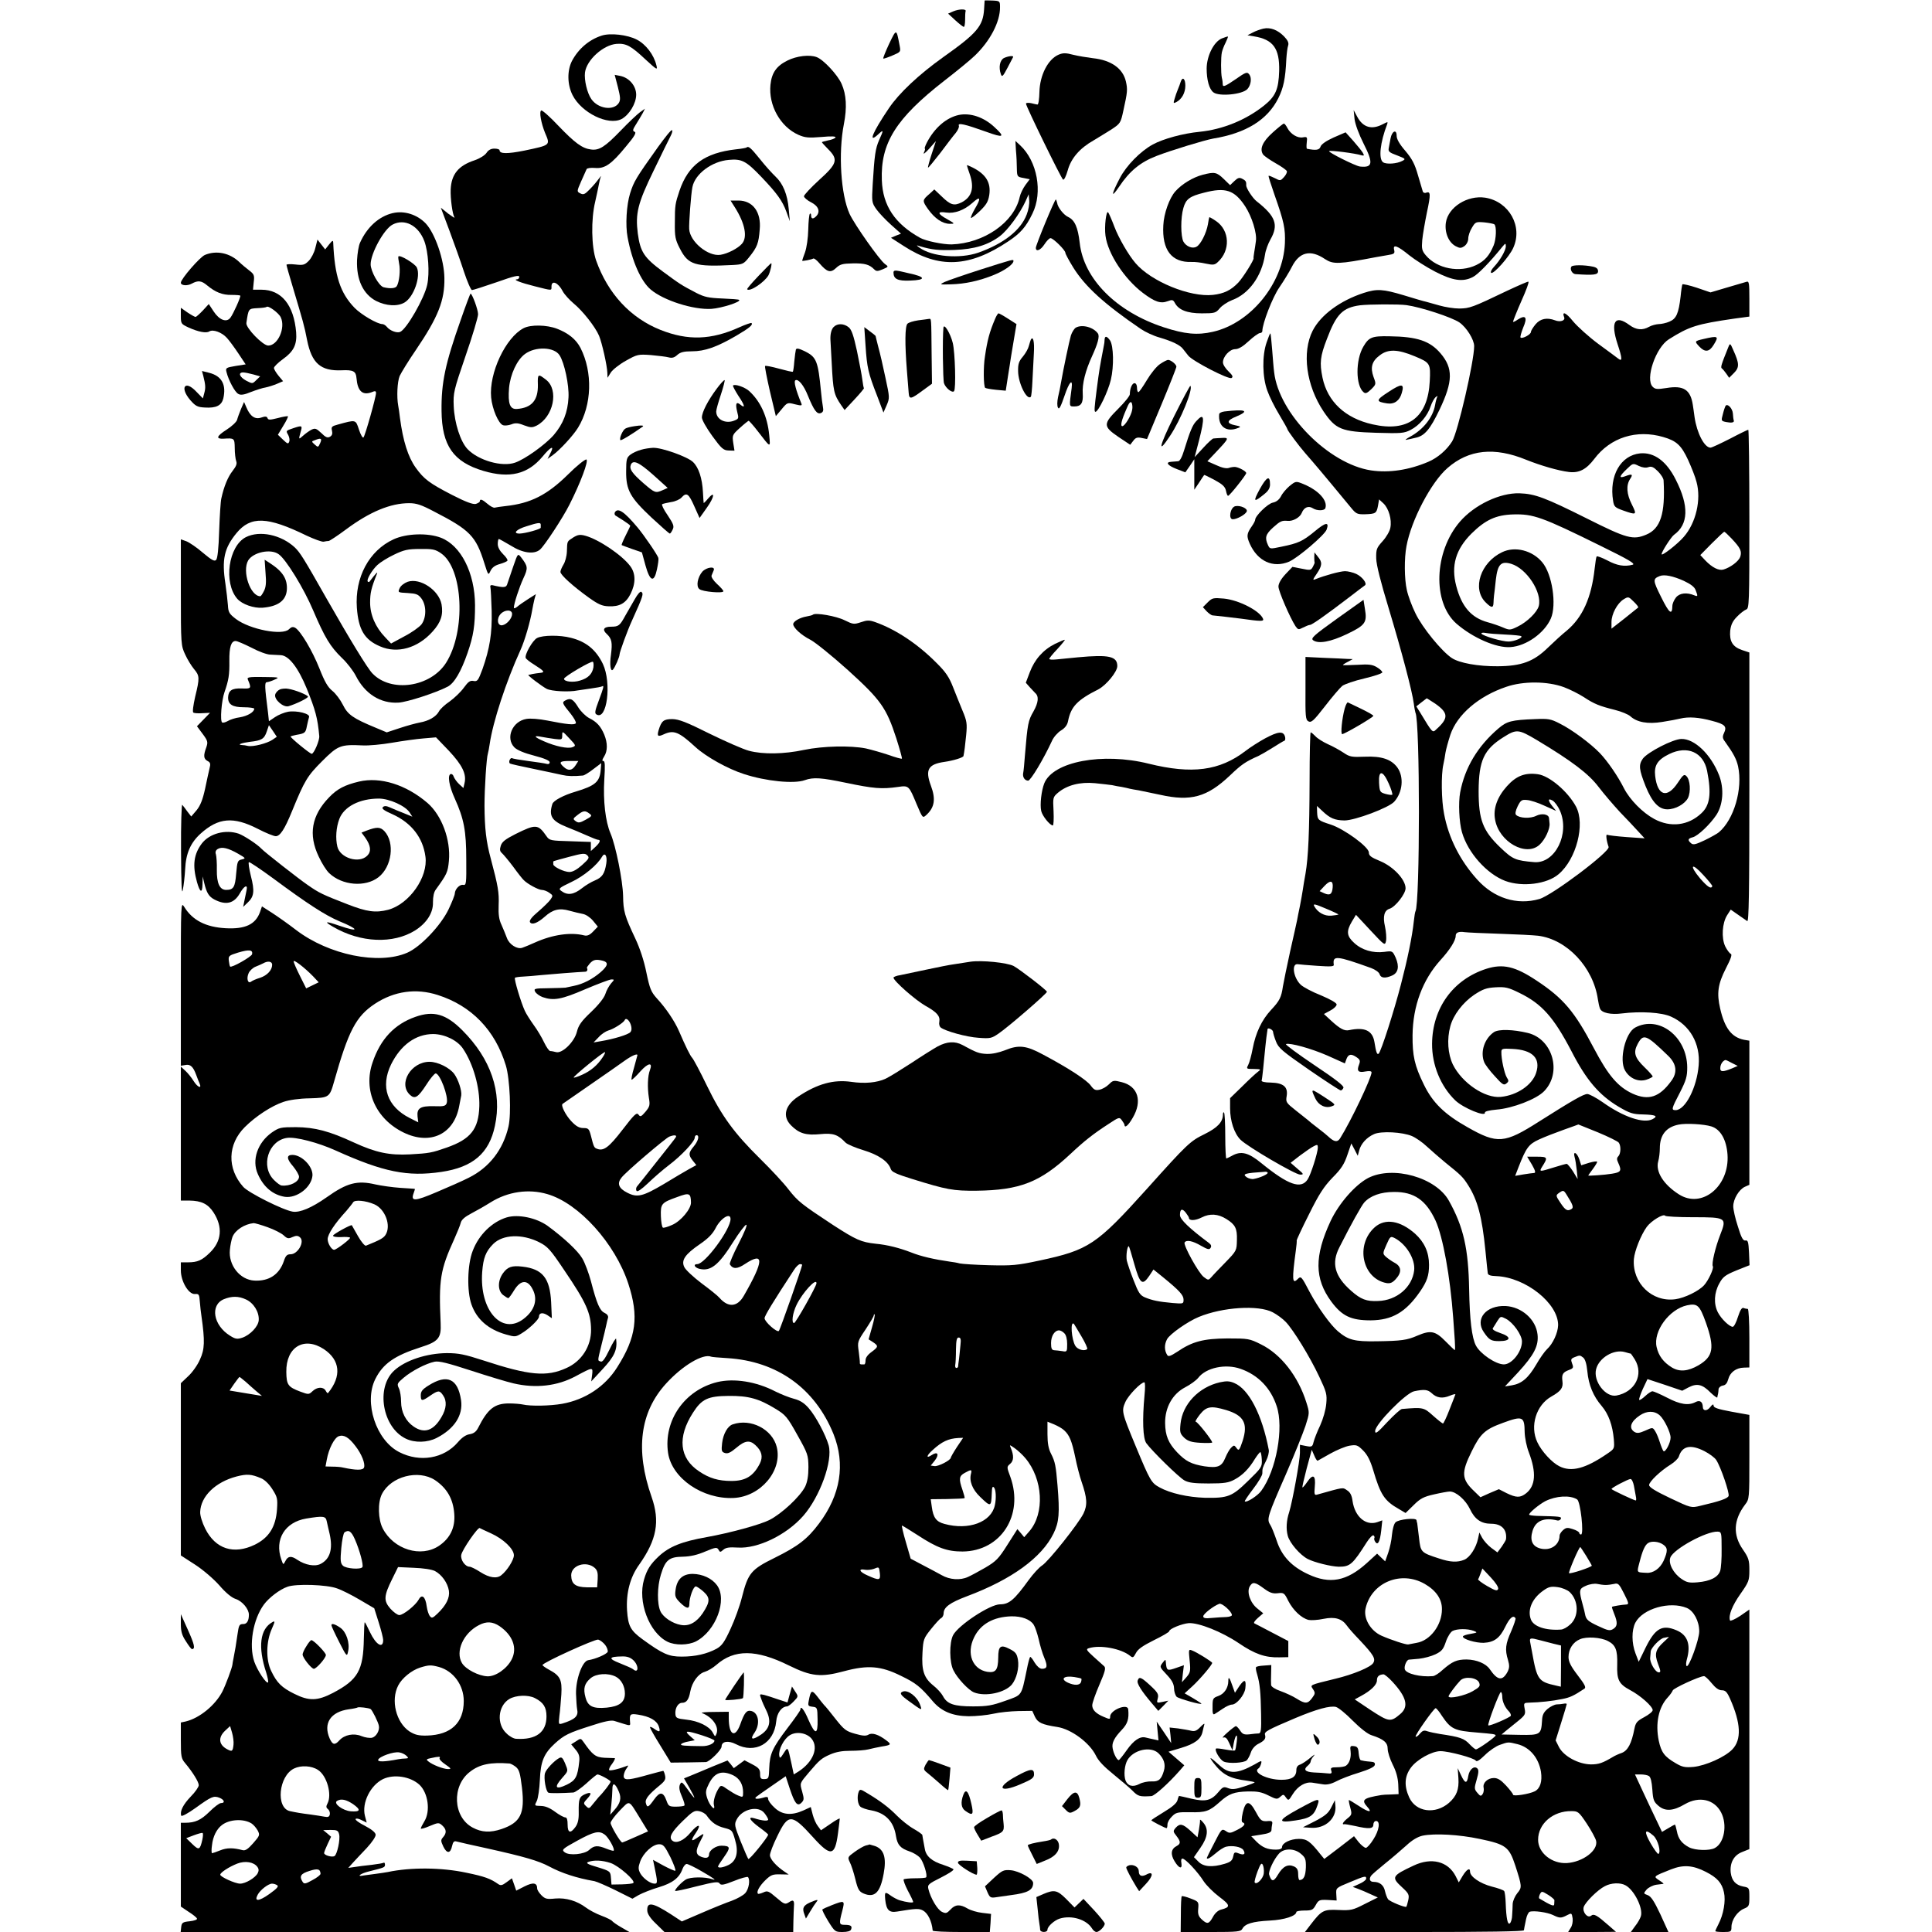 <?xml version="1.0" standalone="no"?>
<!DOCTYPE svg PUBLIC "-//W3C//DTD SVG 20010904//EN"
 "http://www.w3.org/TR/2001/REC-SVG-20010904/DTD/svg10.dtd">
<svg version="1.0" xmlns="http://www.w3.org/2000/svg"
 width="1079pt" height="1079pt" viewBox="0 0 1079 1079"
 preserveAspectRatio="xMidYMid meet">
<g transform="translate(0,1079) scale(0.1,-0.1)"
fill="#000000" stroke="none">
<path d="M5499 10787 c0 -1 -1 -23 -3 -49 -6 -94 -40 -134 -228 -267 -136 -97
-247 -201 -304 -286 -92 -136 -118 -200 -59 -145 30 28 31 25 5 -32 -21 -48
-26 -83 -36 -246 -6 -99 -5 -104 20 -140 14 -20 51 -59 82 -87 l56 -50 -28
-11 -28 -12 73 -47 c195 -126 364 -119 582 27 68 45 99 80 135 155 59 119 27
293 -69 382 l-26 24 3 -54 c3 -30 5 -75 5 -100 1 -45 2 -47 37 -53 l35 -7 -24
-32 c-13 -18 -28 -48 -32 -67 -31 -142 -200 -259 -380 -265 -47 -1 -145 19
-177 37 -141 79 -208 180 -213 321 -8 208 79 346 350 557 66 51 142 113 169
139 85 81 142 189 141 271 0 34 -1 35 -42 37 -24 1 -43 1 -44 0z m235 -1195
c-33 -88 -129 -163 -270 -213 -104 -36 -259 -23 -329 28 -19 14 -19 15 5 7 65
-19 102 -23 190 -20 112 4 189 28 254 77 45 34 112 126 144 196 l17 38 3 -34
c2 -19 -4 -54 -14 -79z"/>
<path d="M5325 10727 l-30 -13 40 -37 c22 -20 43 -37 48 -37 4 0 7 18 7 40 0
22 1 43 3 48 4 13 -37 12 -68 -1z"/>
<path d="M7055 10630 c-16 -4 -43 -13 -59 -22 l-29 -15 36 -6 c107 -17 144
-67 141 -193 -3 -103 -20 -142 -85 -194 -102 -81 -231 -133 -359 -146 -93 -9
-203 -39 -262 -71 -69 -38 -147 -117 -184 -188 -48 -92 -51 -117 -4 -48 58 87
118 137 209 172 83 32 267 88 316 97 184 30 304 105 364 225 29 58 40 109 45
219 2 30 6 64 10 75 5 15 -1 29 -22 51 -36 37 -77 53 -117 44z"/>
<path d="M4966 10546 c-20 -43 -35 -80 -33 -83 2 -2 25 6 51 17 47 20 47 20
40 57 -18 94 -17 94 -58 9z"/>
<path d="M3360 10591 c-71 -23 -130 -74 -166 -142 -27 -54 -26 -130 3 -189 50
-100 199 -173 274 -135 43 23 82 87 82 136 0 49 -39 95 -89 105 l-31 6 18 -69
c14 -56 15 -71 5 -88 -29 -45 -115 -33 -153 21 -24 34 -41 107 -36 149 9 70
102 154 176 160 54 4 81 -11 163 -88 63 -58 67 -60 60 -32 -14 59 -59 118
-110 144 -52 27 -148 38 -196 22z"/>
<path d="M6823 10575 c-44 -19 -83 -96 -84 -167 0 -64 14 -116 38 -134 32 -24
160 -12 189 18 20 21 26 61 12 81 -13 17 -18 16 -81 -28 -54 -37 -67 -42 -68
-28 0 10 -2 27 -5 38 -6 27 -6 115 0 143 3 13 12 37 21 54 8 17 14 32 13 34
-2 1 -17 -4 -35 -11z"/>
<path d="M5913 10485 c-60 -25 -106 -115 -108 -210 -1 -38 -5 -69 -11 -69 -5
1 -21 4 -36 8 -16 3 -28 2 -28 -3 0 -15 197 -418 207 -424 6 -4 17 20 26 51
18 67 67 124 143 167 27 16 72 44 101 62 50 33 52 36 67 106 23 104 24 117 14
162 -17 73 -82 119 -184 130 -32 4 -82 12 -110 19 -41 11 -57 11 -81 1z"/>
<path d="M4398 10452 c-61 -30 -88 -68 -95 -135 -12 -115 55 -235 156 -280 37
-16 56 -18 129 -12 55 5 82 4 78 -3 -3 -5 -22 -13 -41 -16 -19 -4 -35 -9 -35
-10 0 -2 16 -20 35 -39 58 -58 51 -81 -50 -172 -47 -43 -85 -84 -85 -91 0 -7
18 -23 40 -34 42 -21 53 -53 28 -78 -17 -17 -28 -15 -28 5 0 9 -3 13 -7 9 -4
-3 -8 -44 -9 -89 -1 -46 -9 -101 -18 -126 -9 -24 -16 -45 -16 -47 0 -4 52 6
62 12 4 3 20 -9 34 -26 43 -50 62 -56 93 -27 22 21 36 25 94 26 67 1 92 -6
119 -33 12 -12 19 -12 48 0 33 14 33 15 13 29 -30 21 -170 220 -198 280 -49
107 -64 339 -32 502 18 92 14 165 -13 225 -22 50 -101 135 -139 149 -39 15
-111 7 -163 -19z"/>
<path d="M5607 10466 c-23 -12 -31 -52 -17 -91 6 -17 12 -11 36 35 16 30 30
58 32 61 4 10 -27 6 -51 -5z"/>
<path d="M6594 10333 c-3 -10 -10 -29 -16 -43 -6 -14 -14 -37 -18 -52 -8 -25
-7 -27 10 -18 31 17 50 52 50 92 0 39 -16 52 -26 21z"/>
<path d="M3023 10173 c-13 -5 -1 -71 21 -125 30 -70 32 -68 -115 -99 -95 -19
-139 -19 -139 2 0 5 -13 9 -29 9 -19 0 -34 -8 -44 -24 -10 -14 -37 -31 -66
-41 -91 -30 -130 -78 -134 -163 -2 -51 10 -139 21 -156 3 -6 -12 4 -35 21
l-41 33 48 -128 c26 -70 63 -173 81 -229 19 -57 39 -103 45 -103 6 0 68 20
138 44 95 34 126 41 126 30 0 -8 -6 -14 -12 -14 -27 -1 19 -19 99 -39 99 -25
93 -25 93 -1 0 38 38 22 63 -27 9 -17 37 -48 61 -68 51 -42 121 -131 142 -181
16 -39 45 -166 46 -207 l1 -27 18 29 c10 16 48 46 84 66 64 36 69 37 140 32
41 -4 86 -9 100 -13 19 -5 32 -1 48 14 17 15 36 20 82 20 71 0 139 24 247 87
73 43 95 61 85 71 -2 2 -33 -8 -68 -24 -157 -71 -287 -75 -439 -15 -169 67
-295 203 -361 389 -26 75 -29 228 -5 327 8 37 18 81 21 99 3 17 8 36 11 42 3
6 -3 0 -13 -14 -10 -14 -32 -40 -50 -58 -27 -28 -35 -31 -52 -22 -20 10 -20
11 5 68 14 31 28 62 30 67 2 6 23 9 47 7 55 -5 92 21 173 120 48 57 60 78 48
82 -12 5 -11 12 9 43 13 21 30 49 37 62 l12 24 -28 -20 c-16 -12 -64 -57 -107
-102 -88 -91 -120 -112 -166 -106 -49 6 -90 36 -183 133 -46 49 -89 87 -95 85z"/>
<path d="M7565 10125 c4 -30 24 -84 50 -136 56 -110 52 -137 -20 -129 -25 3
-179 80 -172 86 5 6 145 -12 180 -23 16 -4 17 -2 8 14 -6 10 -30 40 -53 66
l-43 48 -67 -29 c-42 -19 -69 -38 -73 -51 -6 -19 -25 -22 -75 -12 -4 0 -4 16
-2 35 4 31 2 33 -21 29 -30 -6 -69 18 -87 52 -7 14 -16 25 -20 25 -3 0 -31
-22 -62 -50 -58 -52 -75 -93 -53 -124 7 -8 38 -30 70 -48 32 -18 60 -38 62
-44 2 -6 -5 -21 -16 -33 -19 -21 -21 -22 -51 -6 -18 9 -33 15 -35 13 -2 -2 13
-48 32 -103 55 -156 62 -192 59 -274 -10 -224 -191 -446 -402 -494 -87 -20
-158 -13 -274 25 -264 86 -448 270 -470 472 -10 87 -28 127 -64 144 -25 11
-59 54 -62 79 -2 8 -5 17 -7 19 -5 5 -112 -254 -112 -270 0 -24 26 -14 47 18
13 20 28 36 35 36 15 0 83 -67 83 -82 0 -6 20 -43 44 -82 67 -107 172 -203
377 -343 25 -17 72 -39 105 -48 71 -21 115 -42 131 -64 7 -9 21 -26 30 -38 26
-31 225 -134 241 -124 10 6 6 15 -17 37 -17 16 -31 38 -31 50 0 33 38 74 68
74 19 0 44 15 76 45 27 25 55 45 63 45 7 0 13 5 13 11 0 42 57 189 95 244 24
35 56 87 70 115 42 83 104 98 185 43 46 -30 76 -29 285 11 11 2 39 7 63 11 39
6 43 9 38 30 -8 33 19 23 85 -31 30 -24 94 -65 144 -91 99 -51 155 -59 211
-30 28 14 94 82 163 167 19 23 20 23 21 5 0 -23 -32 -79 -67 -116 -14 -15 -20
-29 -15 -33 14 -8 101 90 123 139 55 120 -22 259 -156 281 -100 15 -207 -53
-220 -139 -8 -55 15 -111 55 -132 23 -12 30 -12 49 1 12 9 21 26 21 42 0 15 9
42 21 61 19 32 22 33 70 29 27 -3 52 -8 55 -11 13 -12 10 -83 -4 -117 -24 -58
-50 -87 -97 -110 -93 -45 -219 -21 -282 54 -22 26 -24 37 -20 85 3 31 15 100
26 154 22 102 21 120 -4 111 -8 -4 -17 0 -19 7 -3 8 -14 49 -27 91 -17 60 -32
90 -70 135 -33 38 -49 66 -49 85 0 38 -26 27 -34 -15 -3 -18 -8 -42 -10 -54
-4 -19 3 -25 47 -41 46 -18 49 -20 30 -30 -31 -17 -91 -21 -109 -8 -26 19 -16
111 23 212 5 15 4 15 -25 0 -61 -32 -110 -18 -142 42 l-20 37 5 -50z"/>
<path d="M5355 10148 c-70 -15 -136 -72 -179 -155 -9 -18 -14 -33 -11 -33 3 0
1 -10 -5 -22 -6 -13 7 -3 28 20 l39 44 -24 -73 c-13 -40 -22 -74 -20 -75 2 -2
32 35 68 81 35 47 74 98 87 113 12 15 20 33 17 40 -7 18 33 9 153 -34 99 -36
107 -30 45 27 -59 55 -134 80 -198 67z"/>
<path d="M3675 9969 c-125 -175 -135 -193 -156 -259 -20 -64 -27 -178 -14
-245 25 -135 75 -246 129 -292 72 -61 238 -114 339 -108 57 4 167 39 155 50
-2 3 -45 6 -95 8 -75 3 -99 8 -144 31 -86 45 -90 48 -188 120 -104 77 -125
109 -139 212 -14 112 -1 167 88 350 45 93 88 181 96 196 8 15 11 29 7 31 -5 3
-39 -40 -78 -94z"/>
<path d="M4169 9966 c-2 -2 -29 -7 -59 -10 -175 -20 -266 -87 -315 -231 -24
-72 -26 -81 -26 -178 -1 -78 2 -95 28 -145 46 -91 84 -103 296 -92 55 3 61 6
91 44 45 56 53 77 59 155 9 97 -39 161 -119 161 l-44 0 26 -41 c55 -88 70
-165 37 -201 -23 -26 -80 -55 -119 -61 -69 -11 -171 73 -175 144 -2 31 10 195
18 234 14 73 108 144 203 152 72 7 97 -6 181 -94 88 -92 119 -135 141 -196
l19 -52 -6 67 c-7 82 -32 143 -75 183 -18 17 -57 60 -87 98 -50 62 -63 73 -74
63z"/>
<path d="M5400 9867 c0 -3 7 -24 15 -47 28 -79 13 -130 -44 -160 -43 -21 -62
-16 -114 35 l-39 37 -26 -24 c-42 -36 -42 -39 -9 -86 38 -53 81 -82 122 -82
29 0 29 1 -17 27 -53 29 -55 44 -4 36 47 -7 101 13 147 54 45 41 50 28 13 -34
-14 -25 -24 -47 -21 -50 3 -2 25 15 50 39 36 35 46 52 52 89 10 69 -18 115
-92 153 -18 9 -33 15 -33 13z"/>
<path d="M6717 9814 c-54 -14 -117 -52 -153 -93 -33 -37 -64 -123 -67 -189 -8
-139 47 -209 158 -205 17 1 52 -3 78 -9 42 -9 51 -8 68 8 72 65 67 177 -9 229
-20 14 -37 23 -38 22 -1 -1 -5 -19 -8 -40 -8 -48 -41 -114 -64 -125 -23 -13
-58 2 -73 29 -15 30 -16 132 0 187 14 50 35 66 116 86 119 31 169 15 229 -76
38 -58 67 -152 60 -195 -2 -16 -6 -43 -9 -60 -3 -18 -5 -34 -4 -35 4 -8 -58
-107 -85 -136 -41 -43 -80 -62 -142 -69 -128 -14 -345 75 -432 177 -39 45 -94
140 -118 203 -15 40 -31 76 -35 81 -11 13 -22 -80 -15 -130 13 -101 106 -242
209 -320 68 -51 99 -61 139 -46 24 9 30 8 39 -9 21 -40 69 -59 151 -59 72 0
78 2 100 28 13 16 44 36 69 46 94 34 166 134 184 254 3 23 17 61 30 84 47 82
30 130 -77 214 -22 17 -59 74 -58 89 1 20 -2 26 -21 36 -17 9 -25 7 -45 -12
l-24 -23 -35 34 c-40 39 -52 41 -118 24z"/>
<path d="M2194 9600 c-77 -18 -144 -78 -183 -165 -8 -16 -15 -61 -17 -98 -4
-109 34 -190 107 -228 56 -28 119 -32 159 -8 51 31 91 145 68 195 -10 21 -93
72 -103 62 -2 -2 0 -20 4 -40 8 -36 1 -103 -13 -126 -8 -13 -38 -15 -74 -6
-26 7 -72 89 -72 128 0 61 75 198 123 222 67 35 144 -5 177 -93 22 -60 30
-177 16 -243 -16 -76 -116 -250 -152 -264 -18 -7 -56 7 -73 28 -7 9 -19 16
-25 16 -29 0 -119 53 -156 91 -80 83 -111 178 -119 363 -1 16 -4 14 -23 -9
l-22 -28 -21 27 -22 28 -12 -47 c-6 -26 -23 -58 -37 -72 -23 -23 -31 -25 -75
-20 -27 3 -49 2 -49 -2 0 -4 16 -61 36 -127 56 -188 64 -214 79 -293 26 -130
76 -174 193 -169 65 3 80 -5 83 -44 6 -72 33 -97 83 -79 21 9 26 8 26 -4 0
-23 -61 -239 -70 -248 -4 -5 -16 15 -25 43 -19 58 -16 57 -118 29 -34 -9 -38
-13 -33 -34 4 -17 1 -27 -11 -34 -14 -8 -25 -3 -49 21 -28 26 -34 28 -55 18
-13 -7 -34 -22 -46 -33 -26 -23 -26 -23 -14 21 11 36 8 37 -40 21 -44 -15 -43
-14 -29 -39 6 -12 9 -29 5 -37 -5 -14 -10 -12 -35 12 l-28 27 30 50 c17 27 28
51 26 53 -2 2 -28 -2 -57 -10 -44 -11 -53 -11 -57 0 -4 10 -12 11 -35 3 -35
-12 -62 7 -83 57 l-13 30 -17 -39 c-9 -22 -19 -49 -22 -61 -3 -11 -29 -36 -59
-55 -56 -36 -61 -52 -17 -50 61 4 62 3 63 -52 0 -29 4 -62 8 -73 6 -15 0 -29
-20 -55 -26 -33 -48 -85 -63 -154 -4 -16 -9 -97 -12 -180 -3 -99 -9 -155 -17
-163 -9 -10 -25 -1 -74 40 -33 29 -75 57 -92 64 l-31 11 0 -296 c0 -290 1
-298 24 -347 12 -27 35 -64 49 -81 32 -38 33 -49 7 -155 -11 -49 -16 -86 -10
-89 5 -3 28 -5 51 -3 l42 2 -36 -37 -37 -38 32 -43 c29 -39 30 -46 20 -75 -17
-46 -15 -64 7 -76 16 -8 18 -16 11 -42 -4 -18 -16 -70 -25 -115 -13 -59 -26
-92 -47 -118 l-30 -35 -21 27 c-11 16 -24 32 -29 38 -4 5 -8 -110 -7 -255 1
-190 4 -252 10 -220 5 25 11 77 13 115 4 89 30 148 86 199 100 90 183 97 320
27 44 -23 89 -41 100 -41 24 0 49 37 91 140 70 171 85 196 168 279 88 88 103
94 226 88 33 -2 107 5 165 15 58 10 137 21 175 24 l70 6 72 -75 c75 -80 100
-131 87 -182 l-6 -26 -24 22 c-13 12 -26 31 -30 41 -3 11 -11 17 -17 15 -19
-6 -9 -67 23 -137 51 -113 64 -180 64 -340 1 -135 0 -145 -17 -142 -20 4 -46
-24 -47 -48 0 -9 -16 -49 -35 -89 -44 -91 -157 -210 -231 -242 -160 -69 -437
-12 -619 126 -44 34 -105 77 -136 97 l-56 36 -11 -32 c-25 -69 -83 -96 -192
-90 -110 6 -185 44 -231 119 -19 30 -19 23 -19 -429 l0 -458 25 4 c28 6 44 -9
61 -56 6 -17 15 -39 19 -48 13 -31 -12 -20 -34 15 -11 18 -31 43 -45 56 l-26
24 0 -374 0 -374 48 0 c67 -1 104 -19 135 -67 52 -81 45 -160 -21 -224 -44
-43 -69 -54 -123 -54 l-39 0 0 -45 c0 -61 43 -134 78 -132 23 2 25 -2 28 -43
2 -25 6 -61 9 -80 20 -140 18 -186 -8 -242 -13 -31 -43 -73 -66 -94 l-41 -39
0 -481 0 -481 79 -51 c45 -29 104 -80 136 -116 35 -41 69 -69 91 -76 37 -12
74 -56 74 -88 0 -33 -11 -52 -30 -52 -24 0 -26 -5 -34 -60 -7 -51 -14 -92 -22
-132 -3 -15 -6 -31 -6 -35 -2 -18 -37 -112 -56 -150 -40 -77 -127 -148 -204
-167 l-28 -6 0 -99 c0 -90 2 -102 24 -128 42 -50 76 -105 76 -123 0 -10 -20
-39 -45 -64 -43 -45 -61 -82 -53 -106 2 -7 37 12 79 42 90 65 102 70 134 58
28 -11 34 -30 9 -30 -9 0 -38 -22 -65 -49 -47 -46 -79 -61 -135 -61 l-24 0 0
-234 0 -234 43 -29 c24 -15 45 -32 47 -38 3 -6 -15 -12 -40 -15 -40 -4 -45 -8
-48 -32 l-3 -28 1253 0 1253 0 -45 26 c-25 14 -47 30 -51 35 -3 5 -30 19 -60
30 -30 11 -69 32 -86 45 -51 38 -111 56 -172 51 -47 -5 -57 -2 -77 18 -13 13
-24 30 -24 38 0 32 -22 36 -70 12 l-47 -24 -12 35 -12 34 -30 -22 c-24 -18
-33 -20 -47 -10 -43 30 -75 42 -177 63 -140 30 -311 31 -439 4 -12 -2 -41 -7
-66 -10 -25 -3 -55 -7 -67 -9 -47 -10 -21 11 30 23 84 21 87 22 87 37 0 8 -3
13 -7 11 -5 -3 -35 -8 -68 -12 -33 -3 -76 -9 -95 -12 l-35 -5 26 29 c14 15 49
53 78 83 31 34 50 63 49 74 -2 13 -24 30 -60 49 -32 16 -55 33 -52 38 3 5 18
2 33 -6 l29 -14 -10 38 c-18 72 30 170 101 205 61 29 153 15 204 -32 48 -46
62 -147 27 -204 -11 -18 -20 -36 -20 -40 0 -4 23 2 50 14 48 20 51 20 70 3 24
-22 25 -42 5 -65 -14 -16 -14 -21 1 -53 20 -41 40 -39 49 4 5 22 11 28 23 25
10 -3 89 -21 177 -40 202 -45 282 -68 342 -100 69 -37 154 -65 253 -82 14 -3
67 -26 118 -51 l94 -47 36 21 c21 11 70 31 111 43 77 23 115 52 133 103 6 15
16 27 23 27 7 0 45 -18 84 -41 66 -38 88 -54 59 -44 -41 14 -124 13 -148 -2
-24 -15 -59 -52 -60 -63 0 -4 54 8 120 25 100 25 122 28 129 16 7 -11 22 -9
80 14 39 16 74 25 78 22 14 -15 5 -68 -15 -90 -12 -13 -45 -31 -74 -42 -29
-10 -104 -40 -166 -67 l-114 -49 -61 40 c-104 67 -135 71 -132 19 1 -17 18
-43 49 -72 l47 -46 359 0 360 0 1 60 c1 33 2 70 3 83 3 34 -4 40 -28 23 -21
-13 -26 -12 -70 26 -43 37 -50 40 -73 29 -14 -6 -28 -10 -30 -7 -10 10 9 44
42 76 30 29 41 33 82 32 l48 -1 -25 17 c-46 31 -80 70 -80 91 0 12 18 60 41
106 61 127 80 127 199 -5 100 -111 123 -107 140 21 5 41 10 77 10 82 0 4 -24
-9 -52 -29 l-53 -36 -17 23 c-10 12 -23 41 -29 64 l-11 43 -41 -19 c-67 -30
-119 -25 -161 15 -20 18 -36 40 -36 49 0 13 -6 14 -32 6 -17 -5 -34 -6 -37 -4
-5 6 -12 1 86 69 l81 56 22 -67 c28 -85 43 -104 66 -81 15 15 15 22 4 62 -14
49 -15 45 40 110 56 66 69 77 115 97 34 15 68 21 114 21 36 0 82 3 101 8 19 5
53 12 75 16 52 8 55 12 25 34 -43 33 -80 45 -100 32 -14 -8 -32 -7 -74 5 -51
14 -62 23 -109 82 -28 36 -57 72 -65 79 -7 8 -24 29 -39 49 -29 37 -35 34 -46
-24 -6 -29 -4 -32 21 -35 26 -3 27 -5 28 -70 2 -88 -13 -89 -51 -3 -24 57 -45
83 -45 57 0 -5 -32 -51 -72 -103 -85 -112 -99 -144 -102 -224 -2 -56 -3 -60
-26 -61 -21 -1 -25 4 -25 29 0 25 -7 34 -43 53 l-44 23 -30 -22 -30 -22 -17
22 -18 21 -84 -34 c-46 -20 -101 -42 -122 -51 l-37 -15 31 -54 c17 -30 29 -54
26 -54 -2 0 -19 21 -37 47 -31 43 -34 45 -43 26 -6 -15 -3 -34 11 -66 11 -25
18 -48 14 -51 -3 -3 -24 -6 -47 -6 -38 0 -42 3 -53 34 -18 50 -37 51 -69 6
-32 -45 -39 -48 -46 -20 -6 22 15 48 81 102 26 22 31 32 26 53 -3 14 -8 25
-10 25 -2 0 -37 -9 -77 -20 -110 -31 -136 -34 -143 -16 -3 9 2 28 11 43 17 25
17 26 -1 18 -39 -15 -86 -26 -92 -21 -3 4 4 20 17 36 12 17 18 30 14 31 -4 0
-30 1 -57 2 -50 3 -66 15 -117 88 -15 21 -16 22 -42 4 l-27 -17 24 -29 c19
-22 24 -38 21 -66 -9 -86 -20 -106 -69 -130 -64 -31 -74 -16 -26 38 35 40 34
36 15 83 -13 30 -19 35 -33 27 -27 -15 -71 -61 -78 -83 -9 -28 5 -105 19 -110
10 -4 73 -3 139 1 10 1 43 24 73 51 30 28 58 50 61 50 14 0 74 -33 74 -40 0
-8 -37 -57 -67 -87 -6 -7 -21 -25 -33 -40 -19 -25 -22 -25 -37 -10 -16 15 -15
18 7 42 28 30 22 40 -14 24 -31 -14 -35 -26 -34 -100 1 -40 -5 -64 -18 -82
-28 -39 -44 -34 -44 13 0 27 -4 40 -13 40 -8 0 -34 14 -58 32 -30 22 -55 32
-80 32 -35 1 -35 1 -21 28 7 15 15 68 17 117 4 104 23 148 84 204 52 47 76 59
202 99 72 24 112 32 129 27 14 -4 40 -12 58 -18 29 -9 33 -8 31 7 -4 49 -1 53
44 46 65 -10 104 -32 116 -65 11 -33 5 -36 -27 -13 -12 8 -22 12 -22 7 0 -4
26 -51 58 -102 l58 -95 90 1 c49 1 97 2 106 2 20 1 88 68 88 87 0 29 37 35 80
13 107 -56 213 3 225 127 4 47 30 83 61 84 5 0 22 12 37 28 26 27 26 28 8 55
l-18 28 -13 -45 -12 -44 -52 17 c-28 10 -63 21 -78 25 -27 6 -27 5 -17 -21 5
-16 19 -47 31 -71 26 -56 16 -97 -31 -129 -51 -34 -65 -29 -36 12 31 47 22
108 -18 119 -27 7 -39 -8 -63 -75 -29 -79 -64 -59 -64 36 l0 35 -82 -1 c-46 0
-76 -3 -68 -6 58 -22 96 -75 82 -114 -8 -20 -8 -20 -21 4 -19 36 -81 66 -148
73 -53 6 -59 9 -61 31 -3 33 15 63 37 63 25 0 38 18 46 63 10 53 45 100 81
110 17 5 47 23 65 39 100 88 222 87 404 -3 126 -62 178 -68 311 -32 131 35
204 29 315 -26 83 -40 109 -60 179 -143 48 -56 110 -82 200 -83 41 0 103 6
138 14 34 8 97 14 140 15 l77 1 15 -33 c16 -33 40 -44 125 -57 78 -12 180 -88
215 -159 14 -30 46 -63 98 -105 42 -34 90 -75 106 -91 32 -33 41 -35 106 -31
18 1 96 71 160 144 l24 28 -44 38 -44 38 70 21 c77 23 111 49 120 90 3 15 8
33 10 41 3 8 -7 2 -21 -13 -21 -22 -32 -27 -53 -22 -15 4 -48 9 -73 13 l-47 5
5 -43 4 -44 -40 60 -41 60 5 -53 5 -52 -27 6 c-16 3 -35 8 -44 10 -32 9 -68
-16 -106 -70 -21 -30 -41 -55 -45 -56 -10 0 -29 36 -34 66 -6 30 9 59 52 104
31 33 40 59 35 113 -2 36 -101 -3 -101 -40 0 -16 -2 -16 -37 -1 -43 18 -63 39
-63 64 0 13 18 64 40 115 31 72 37 93 27 103 -7 6 -33 30 -59 53 -41 37 -44
43 -27 48 63 20 181 -2 231 -43 15 -12 18 -10 32 16 11 22 39 41 101 72 47 23
85 45 85 50 0 13 71 42 109 45 56 3 184 -48 278 -111 91 -62 149 -82 228 -80
l50 1 0 45 0 45 -90 47 c-49 26 -94 49 -100 52 -5 3 4 16 20 30 l30 26 -32 26
c-40 31 -61 91 -44 123 16 28 29 27 79 -10 34 -25 50 -30 78 -27 34 4 37 2 59
-43 27 -52 73 -96 113 -106 14 -3 52 -1 84 6 64 13 103 1 131 -39 8 -12 39
-47 70 -79 79 -84 91 -105 76 -129 -14 -23 -113 -64 -209 -87 -151 -37 -143
-34 -127 -59 13 -20 13 -25 -5 -49 -24 -33 -38 -34 -86 -4 -20 13 -61 32 -89
42 -32 11 -53 25 -54 34 -1 9 -1 38 0 64 l1 48 -41 -3 c-22 -1 -42 -5 -44 -9
-3 -3 0 -21 6 -40 15 -50 20 -102 22 -222 2 -89 -1 -107 -13 -108 -8 0 -31 -2
-52 -5 -30 -3 -39 1 -52 21 -9 14 -20 25 -24 25 -4 -1 -25 -16 -47 -36 -22
-19 -32 -32 -23 -28 13 4 21 -4 34 -33 l17 -38 7 38 c10 53 24 61 17 9 -3 -24
-7 -46 -10 -48 -2 -2 -26 0 -53 5 -27 5 -51 8 -53 5 -9 -9 22 -62 43 -72 28
-13 114 -8 129 7 7 7 17 26 23 44 6 19 23 38 40 47 36 18 45 30 39 51 -6 17
14 28 170 94 119 50 193 70 226 62 14 -4 56 -38 94 -77 42 -42 84 -75 105 -81
68 -22 90 -41 90 -76 0 -18 13 -58 28 -88 19 -37 29 -73 31 -110 l2 -55 -43
-2 c-24 0 -47 -2 -53 -3 -103 -17 -114 -27 -78 -67 30 -33 6 -30 -48 6 -29 19
-54 34 -56 33 -1 -2 2 -21 8 -42 10 -36 9 -41 -15 -60 -25 -20 -35 -37 -18
-33 4 1 31 -4 60 -10 78 -18 102 -16 102 8 0 11 7 20 15 20 25 0 18 -52 -15
-103 -16 -26 -35 -47 -42 -47 -7 0 -25 14 -40 32 l-26 33 -83 -64 -83 -63 -19
23 c-60 76 -78 89 -123 89 -47 0 -94 -23 -94 -46 0 -9 -12 -14 -34 -14 -47 0
-76 12 -110 46 l-28 29 56 9 c41 6 56 13 57 25 0 9 2 24 4 34 3 13 -2 18 -18
17 -41 -4 -46 0 -73 50 -36 67 -57 66 -73 -2 -8 -36 -8 -54 -1 -56 20 -7 9
-22 -31 -42 -37 -19 -43 -20 -63 -6 -22 14 -24 13 -64 -66 -23 -44 -42 -82
-42 -84 0 -11 18 -1 50 26 19 17 45 33 56 36 36 9 86 0 98 -18 14 -23 4 -31
-26 -19 -23 9 -26 7 -31 -18 -5 -22 -14 -30 -47 -40 -70 -21 -119 -17 -147 12
l-25 25 36 52 c42 60 47 105 16 141 -11 13 -19 20 -18 14 1 -5 -2 -29 -6 -53
l-8 -43 -39 36 c-44 40 -59 43 -83 17 -15 -18 -15 -21 4 -45 25 -32 25 -44 1
-57 -31 -16 -35 -46 -11 -85 25 -41 44 -46 38 -10 -3 15 -1 25 6 25 16 0 86
-75 118 -126 15 -23 54 -62 87 -87 63 -47 65 -58 10 -72 -16 -4 -34 -20 -45
-41 -22 -40 -32 -42 -63 -13 -18 17 -22 30 -19 60 3 38 2 39 -42 56 -25 10
-47 15 -50 13 -3 -3 -5 -49 -5 -102 l-1 -98 168 0 c153 0 168 2 177 19 15 27
56 40 153 45 82 4 148 26 148 48 0 4 20 8 45 8 41 0 48 3 63 30 16 29 21 31
67 29 l50 -3 -2 36 c-2 34 -1 35 75 66 86 36 92 37 92 20 0 -7 -17 -20 -38
-29 l-37 -17 30 -11 c17 -6 48 -20 70 -30 l40 -18 -72 -36 c-68 -35 -78 -37
-147 -34 -84 4 -95 -2 -155 -80 l-33 -43 611 0 c400 0 611 3 612 10 1 6 2 13
3 18 1 4 5 23 9 44 4 20 13 38 20 41 22 8 99 -3 130 -18 37 -18 45 -19 79 -1
25 13 26 13 31 -18 2 -18 -2 -40 -11 -53 l-14 -23 133 0 134 1 -40 35 c-66 58
-83 68 -99 55 -19 -16 -50 20 -41 49 9 27 78 96 118 116 35 19 86 21 115 5 49
-26 100 -129 86 -173 -4 -13 -18 -38 -32 -55 l-24 -33 105 0 105 0 -45 99
c-35 74 -52 100 -71 107 -24 9 -24 9 -6 31 11 12 35 24 54 27 19 2 37 5 40 5
3 1 -8 10 -24 20 -33 22 -34 21 67 61 69 27 122 23 194 -14 63 -32 90 -62 101
-114 11 -47 -2 -124 -31 -179 -9 -18 -17 -34 -17 -38 0 -3 20 -5 45 -5 42 0
45 2 45 28 0 39 32 86 69 102 29 12 31 16 31 65 0 52 -1 53 -34 59 -42 8 -64
32 -70 77 -6 55 17 98 64 116 l40 16 0 669 0 669 -52 -36 c-29 -19 -55 -30
-56 -25 -10 28 13 84 58 148 47 67 50 75 50 133 0 55 -4 69 -36 115 -57 82
-53 165 12 251 24 31 24 34 24 266 l0 235 -100 18 c-75 14 -100 22 -100 34 0
10 -6 8 -19 -9 -18 -23 -41 -22 -41 2 -1 29 -17 39 -40 27 -39 -21 -87 -14
-159 24 -39 20 -76 36 -82 36 -7 0 -25 -12 -41 -27 -15 -14 -30 -24 -33 -21
-3 3 6 30 20 61 l26 55 97 -32 97 -33 36 19 c47 24 77 17 123 -30 20 -19 37
-31 37 -26 1 5 2 14 4 19 1 6 3 18 3 27 1 9 12 18 24 20 15 2 24 13 30 35 10
39 44 64 87 65 l31 1 0 164 c0 92 -4 163 -9 163 -5 0 -16 2 -23 5 -10 4 -19
-11 -32 -50 -9 -30 -22 -55 -29 -55 -19 1 -64 44 -83 81 -24 47 -21 109 8 161
20 37 33 47 96 73 l73 29 -3 71 c-3 59 -6 70 -20 67 -13 -2 -23 15 -42 78 -15
45 -26 95 -26 113 0 40 32 94 65 109 l25 11 0 402 0 403 -30 5 c-69 14 -108
65 -133 174 -20 86 -13 137 32 225 28 54 36 78 27 81 -7 3 -21 22 -31 42 -22
47 -17 130 11 174 l20 31 40 -28 c21 -15 45 -31 52 -36 9 -6 12 146 12 746 l0
754 -42 14 c-52 18 -70 49 -65 108 4 32 13 53 38 78 18 19 41 36 51 40 17 5
18 31 18 505 0 274 -3 499 -6 499 -3 0 -49 -22 -102 -50 -53 -27 -102 -50
-109 -50 -34 0 -76 81 -89 170 -3 25 -8 56 -10 70 -13 84 -52 109 -147 93 -52
-8 -63 -7 -77 7 -43 43 17 219 90 265 116 73 156 85 368 116 l82 11 0 100 c0
90 -2 99 -17 94 -10 -3 -59 -17 -109 -32 l-91 -27 -76 26 c-42 14 -79 22 -81
19 -2 -4 -7 -34 -10 -67 -11 -96 -24 -125 -62 -141 -18 -8 -46 -14 -61 -14
-15 -1 -39 -7 -53 -15 -37 -21 -72 -18 -110 10 -81 60 -107 18 -66 -107 27
-81 27 -99 4 -81 -7 5 -57 43 -111 82 -54 40 -117 97 -142 127 -39 49 -64 59
-49 21 6 -18 -23 -27 -51 -16 -45 17 -82 10 -109 -22 -14 -17 -26 -36 -26 -43
0 -14 -49 -40 -58 -31 -3 3 4 28 15 56 25 57 14 73 -31 44 -14 -10 -26 -15
-26 -12 0 5 25 67 45 112 30 67 45 108 41 112 -2 2 -55 -21 -117 -50 -198 -95
-211 -99 -269 -100 -30 0 -80 8 -111 17 -31 9 -65 18 -75 21 -11 2 -66 18
-124 36 -117 35 -150 37 -224 13 -132 -43 -240 -123 -285 -211 -61 -121 -36
-306 61 -451 68 -100 99 -113 294 -119 139 -4 155 -3 192 16 49 25 95 79 112
132 7 21 20 45 29 52 8 6 12 7 8 1 -3 -6 -9 -26 -12 -45 -12 -70 -66 -138
-140 -178 -22 -12 -31 -20 -20 -17 11 2 34 7 50 11 51 10 82 47 135 158 75
157 76 231 5 314 -59 69 -130 93 -285 95 -98 2 -115 -5 -146 -58 -44 -75 -43
-217 1 -254 11 -10 20 -6 43 16 28 28 28 29 13 69 -19 53 -9 88 34 120 47 37
101 35 197 -5 86 -36 88 -40 83 -139 -10 -202 -121 -286 -319 -241 -153 34
-252 127 -280 261 -17 83 -13 119 25 217 52 138 88 174 184 187 48 6 218 7
260 1 80 -11 254 -68 296 -97 40 -28 82 -96 82 -132 0 -85 -92 -483 -123 -532
-30 -48 -81 -92 -133 -114 -108 -46 -219 -63 -320 -48 -237 36 -515 318 -541
548 -3 19 -7 75 -11 124 -4 50 -8 91 -10 93 -2 2 -11 -21 -21 -50 -26 -74 -24
-195 4 -270 11 -32 41 -92 66 -133 25 -42 46 -79 46 -82 0 -7 64 -93 99 -133
12 -14 30 -34 39 -45 31 -35 186 -222 217 -260 28 -34 34 -38 78 -37 60 2 65
5 73 48 l6 35 24 -22 c30 -28 48 -91 39 -136 -3 -19 -23 -53 -43 -75 -34 -38
-37 -45 -36 -97 1 -37 25 -131 69 -276 72 -239 132 -464 141 -535 3 -25 8 -47
9 -50 26 -43 26 -1069 0 -1110 -2 -3 -6 -27 -9 -55 -9 -86 -36 -215 -72 -353
-37 -144 -110 -372 -124 -386 -9 -9 -15 7 -24 65 -11 64 -54 84 -141 66 -26
-6 -51 7 -101 53 l-40 37 35 19 c20 10 36 26 36 34 0 9 -33 28 -87 51 -49 19
-99 46 -113 59 -42 39 -54 122 -16 115 9 -1 58 -6 109 -9 73 -5 93 -4 91 6 -7
53 13 52 208 -18 24 -9 45 -24 48 -35 7 -22 32 -24 70 -7 34 15 41 50 20 99
-18 39 -18 39 -64 33 -63 -8 -125 10 -168 50 -42 38 -45 65 -13 119 l23 38 81
-87 c80 -86 81 -86 87 -58 3 16 0 52 -6 80 -13 56 -4 90 26 99 32 10 89 83 89
114 0 49 -68 121 -142 152 -51 21 -63 30 -63 48 0 31 -137 131 -213 156 -71
23 -74 25 -76 69 l-1 35 30 -28 c43 -41 69 -52 124 -53 58 0 248 71 278 105
47 53 55 138 17 191 -34 46 -89 64 -181 60 -74 -3 -85 -1 -119 22 -21 14 -60
36 -88 48 -28 13 -60 33 -70 45 -11 11 -22 21 -26 21 -3 0 -6 -123 -6 -272 -1
-285 -7 -425 -23 -518 -6 -30 -12 -71 -15 -90 -3 -19 -10 -60 -16 -90 -6 -30
-14 -66 -16 -80 -3 -14 -20 -92 -39 -175 -18 -82 -36 -170 -40 -194 -9 -61
-18 -80 -66 -131 -52 -56 -86 -127 -103 -217 -7 -37 -18 -78 -25 -91 -11 -21
-10 -22 31 -22 41 -1 42 -2 23 -16 -11 -8 -50 -44 -87 -81 l-68 -66 0 -57 c0
-70 23 -140 58 -175 39 -39 306 -195 333 -195 22 0 21 3 -15 33 l-38 33 53 41
c30 22 64 46 77 52 19 10 22 9 22 -8 0 -28 -39 -151 -57 -178 -37 -56 -108
-31 -257 90 -74 61 -115 71 -166 42 -14 -8 -28 -14 -31 -15 -3 0 -6 56 -6 125
0 69 -3 129 -7 132 -3 3 -6 -1 -6 -11 0 -42 -30 -74 -103 -110 -80 -39 -96
-54 -322 -306 -281 -312 -324 -341 -600 -400 -126 -27 -154 -29 -280 -26 -77
2 -151 7 -165 10 -14 4 -38 8 -55 10 -90 13 -163 30 -215 51 -67 26 -135 43
-199 49 -82 9 -109 21 -239 105 -176 116 -195 131 -247 197 -27 36 -99 113
-159 172 -145 143 -215 238 -298 409 -38 79 -75 148 -82 155 -12 13 -36 62
-74 150 -25 57 -73 128 -124 183 -32 36 -39 53 -58 144 -13 65 -36 135 -62
190 -59 125 -67 152 -68 238 -2 86 -41 280 -70 348 -29 67 -42 184 -35 301 5
79 4 104 -5 104 -9 0 -7 7 4 25 20 31 20 75 1 122 -20 47 -41 71 -85 93 -19
10 -46 37 -60 59 -28 46 -43 55 -71 40 -22 -11 -20 -16 29 -76 18 -23 31 -46
28 -52 -7 -11 -49 -7 -159 15 -46 9 -94 13 -117 9 -79 -13 -118 -107 -67 -159
15 -15 55 -32 110 -46 58 -15 87 -28 87 -37 0 -9 -7 -12 -17 -9 -10 3 -56 10
-103 16 -46 6 -87 13 -91 16 -4 2 -9 -3 -13 -11 -3 -8 -2 -16 2 -19 5 -3 64
-16 132 -30 69 -14 141 -30 160 -34 30 -7 63 -8 117 -3 6 1 32 16 56 35 l45
34 -3 -37 c-5 -67 -30 -89 -140 -122 -68 -20 -124 -50 -130 -69 -21 -67 -4
-95 81 -129 33 -13 83 -34 112 -47 29 -13 57 -24 62 -24 17 0 11 -16 -15 -40
l-25 -23 0 25 0 26 -115 4 c-108 3 -116 4 -132 27 -48 69 -59 70 -174 13 -57
-29 -75 -43 -82 -65 -7 -21 -5 -31 5 -40 8 -7 37 -41 64 -77 26 -36 53 -70 59
-75 21 -22 83 -55 101 -55 11 0 30 -7 42 -16 21 -14 21 -17 7 -37 -8 -12 -40
-43 -69 -68 -36 -30 -51 -50 -46 -59 10 -17 41 -6 82 30 45 41 83 50 138 34
25 -7 59 -15 75 -18 17 -3 41 -19 57 -38 l27 -33 -26 -27 c-19 -20 -33 -26
-50 -22 -75 19 -176 5 -276 -40 -29 -13 -60 -26 -70 -29 -28 -10 -73 18 -86
55 -7 18 -20 51 -30 73 -14 29 -18 58 -16 110 3 70 -3 106 -44 260 -26 96 -34
168 -35 295 0 97 11 269 19 292 2 7 7 31 10 53 18 124 91 347 172 525 24 52
55 160 66 226 3 16 8 42 12 58 l8 28 -44 -28 c-24 -15 -52 -35 -61 -43 -10 -8
-18 -10 -18 -5 0 23 30 114 53 164 27 58 26 67 -13 118 -18 22 -18 22 -43 -50
-14 -40 -29 -84 -33 -97 -6 -23 -17 -25 -84 -9 -9 2 -14 -3 -11 -12 2 -8 5
-67 7 -131 3 -127 -11 -211 -51 -325 -24 -64 -28 -71 -50 -67 -19 4 -30 -4
-54 -37 -17 -24 -53 -58 -79 -77 -27 -18 -55 -44 -61 -57 -16 -29 -56 -52
-106 -61 -22 -4 -73 -18 -112 -31 l-73 -24 -62 26 c-126 52 -156 73 -183 128
-14 28 -40 63 -59 78 -25 20 -43 51 -72 125 -39 98 -104 208 -135 227 -13 7
-22 5 -35 -8 -36 -37 -219 -1 -296 57 -38 29 -43 38 -45 77 -2 25 -8 79 -14
120 -21 135 -7 199 62 283 79 96 172 93 391 -14 43 -20 86 -36 96 -34 9 2 22
4 28 4 6 1 49 29 96 64 133 99 249 147 353 147 41 0 68 -9 140 -47 200 -103
233 -137 280 -288 22 -69 22 -70 35 -42 9 18 25 30 51 37 21 6 40 14 43 19 3
4 -8 21 -24 36 -19 19 -30 39 -30 57 0 15 3 28 6 28 3 0 33 -17 67 -37 66 -42
129 -50 162 -23 24 19 129 179 165 251 61 120 109 247 95 253 -7 2 -53 -34
-104 -85 -116 -114 -208 -160 -346 -175 -27 -3 -55 -7 -62 -9 -6 -2 -24 7 -40
21 -29 25 -43 30 -43 15 0 -5 -10 -11 -22 -15 -16 -4 -55 10 -133 50 -126 65
-157 88 -203 152 -43 60 -71 149 -88 277 -3 28 -8 59 -10 70 -9 49 -5 133 8
165 9 19 49 85 91 146 124 183 161 276 159 401 -1 102 -52 249 -104 305 -48
50 -120 73 -184 58z m7096 -1251 c73 -21 100 -46 138 -128 19 -42 41 -97 47
-123 27 -98 -3 -228 -71 -306 -34 -40 -124 -110 -124 -97 0 14 53 96 69 108
81 58 85 161 10 308 -52 104 -121 154 -199 147 -109 -11 -174 -125 -151 -265
5 -33 11 -38 56 -54 76 -27 78 -25 49 33 -30 59 -33 108 -10 143 18 27 11 30
-28 15 -36 -13 -33 0 9 40 34 33 35 34 67 18 21 -10 41 -12 54 -7 17 6 29 1
53 -23 17 -17 32 -40 32 -52 10 -184 -17 -269 -97 -302 -74 -31 -108 -22 -331
90 -234 117 -290 138 -377 141 -109 3 -251 -64 -333 -159 -144 -168 -154 -450
-19 -569 91 -79 223 -137 302 -131 88 6 189 78 225 159 34 77 8 249 -48 315
-55 66 -152 91 -224 56 -120 -57 -169 -204 -92 -280 32 -32 43 -33 44 -3 0 12
2 31 3 42 2 11 6 50 10 87 10 87 29 106 86 89 86 -26 173 -159 154 -235 -9
-35 -65 -90 -119 -116 -41 -20 -45 -20 -82 -4 -21 9 -59 22 -85 29 -91 25
-145 87 -175 202 -30 114 -3 205 85 293 78 77 137 104 233 107 112 3 159 -13
487 -175 159 -78 198 -101 180 -106 -46 -12 -87 -5 -141 24 -31 16 -58 26 -60
22 -3 -4 -7 -34 -11 -67 -18 -164 -68 -274 -157 -348 -24 -19 -71 -62 -105
-95 -79 -77 -147 -102 -279 -103 -110 -1 -215 18 -257 46 -56 37 -165 170
-203 250 -19 38 -41 97 -48 130 -14 60 -15 178 -2 245 27 146 138 357 229 436
119 104 262 119 440 46 80 -32 179 -61 238 -68 57 -7 97 14 142 73 90 120 236
166 386 122z m-7502 -34 c-11 -24 -12 -24 -30 -8 -19 17 -19 18 -1 24 36 15
43 11 31 -16z m1232 -455 c0 -5 0 -13 0 -17 1 -8 -85 -32 -118 -33 -41 0 -18
24 39 41 65 21 79 22 79 9z m6650 -77 c51 -54 59 -72 49 -103 -9 -25 -54 -59
-94 -71 -26 -7 -62 11 -100 50 l-29 31 64 65 c36 36 67 65 70 65 3 0 21 -17
40 -37z m-266 -237 c38 -18 60 -34 66 -52 13 -34 13 -37 -7 -29 -43 18 -83 13
-103 -12 -11 -14 -20 -35 -20 -47 -1 -55 -18 -41 -62 48 -48 96 -48 103 -8
119 25 10 74 0 134 -27z m-255 -149 c-2 -2 -37 -29 -76 -61 l-73 -57 0 37 c0
44 32 105 68 127 26 16 28 15 56 -13 17 -16 28 -31 25 -33z m-6289 -36 c0 -25
-30 -59 -55 -63 -27 -4 -33 37 -9 63 23 25 64 26 64 0z m5548 -115 c46 -2 85
-6 88 -9 10 -9 -37 -29 -70 -30 -34 -1 -144 31 -152 44 -3 5 8 7 23 4 15 -3
65 -7 111 -9z m-7004 -73 c39 -21 87 -39 106 -39 19 -1 45 -2 58 -3 45 -2 97
-69 145 -186 49 -121 61 -166 70 -265 3 -24 -30 -100 -42 -100 -10 0 -122 92
-118 97 3 2 17 6 33 9 47 8 51 11 58 49 4 20 10 43 12 50 8 19 -68 38 -117 30
-21 -4 -54 -17 -73 -30 l-34 -23 -5 47 c-19 149 -20 171 -6 171 8 1 28 7 44
15 28 12 24 13 -64 14 -85 1 -93 -1 -86 -16 20 -48 19 -50 -35 -48 -54 2 -74
-11 -76 -49 -1 -40 24 -56 88 -56 32 0 58 -4 58 -8 0 -19 -38 -41 -80 -48 -25
-3 -55 -13 -68 -21 -12 -7 -27 -11 -31 -8 -13 7 -4 122 13 170 23 66 28 96 27
173 -1 79 10 112 35 112 9 0 48 -17 88 -37z m7331 -221 c32 -12 82 -37 110
-55 59 -39 87 -50 175 -72 36 -9 74 -25 85 -35 37 -34 98 -45 178 -32 40 6 86
15 102 19 46 11 104 7 177 -13 73 -19 84 -31 66 -69 -9 -19 -8 -29 6 -47 48
-67 64 -98 73 -138 27 -126 -23 -297 -107 -368 -8 -7 -43 -27 -78 -44 -51 -24
-65 -28 -77 -18 -21 18 -19 27 9 34 28 7 96 71 132 125 37 57 44 146 15 221
-45 116 -137 205 -211 203 -47 -1 -187 -73 -215 -110 -24 -35 -22 -59 16 -155
36 -88 73 -128 121 -128 45 0 97 29 115 63 17 35 13 102 -9 123 -12 12 -19 6
-48 -38 -59 -89 -113 -73 -126 38 -7 59 13 91 79 123 101 49 190 10 211 -94
25 -127 16 -193 -32 -237 -73 -69 -172 -81 -263 -32 -65 35 -136 107 -169 171
-34 68 -92 152 -135 197 -52 54 -157 132 -224 165 -50 26 -64 28 -136 25 -134
-5 -159 -12 -206 -52 -116 -99 -188 -219 -214 -357 -11 -58 -6 -167 10 -223
33 -115 139 -233 242 -272 95 -35 233 -18 298 38 99 84 149 279 97 377 -45 84
-148 172 -213 181 -72 10 -121 -9 -173 -67 -54 -60 -78 -126 -66 -187 22 -124
173 -209 248 -140 31 28 60 90 56 120 -1 13 -3 26 -3 30 -3 21 -40 27 -71 12
-33 -17 -94 -14 -113 5 -6 6 -3 23 9 48 17 34 23 38 52 35 18 -1 62 -15 98
-32 l65 -29 -21 26 c-26 33 -26 47 1 32 11 -6 30 -31 41 -56 57 -129 -27 -297
-143 -288 -105 9 -120 15 -190 82 -98 94 -121 155 -121 315 1 170 29 232 139
301 73 46 83 45 186 -16 195 -117 289 -188 345 -262 29 -38 83 -101 119 -140
37 -38 83 -87 102 -108 l36 -39 -100 7 c-55 4 -104 10 -109 13 -9 5 -4 -34 8
-68 9 -26 -316 -271 -387 -291 -125 -36 -254 5 -347 109 -96 106 -160 233
-185 367 -15 75 -17 218 -4 275 4 19 10 49 12 67 3 18 15 62 27 99 38 113 158
216 312 268 95 33 231 32 323 -2z m-719 -92 c74 -52 75 -81 6 -143 -22 -21
-20 -23 -92 96 l-20 32 28 22 c15 12 28 22 30 23 2 0 23 -14 48 -30z m-6495
-202 c-30 -20 -108 -40 -136 -34 -11 3 -26 5 -34 5 -29 2 -1 12 45 18 65 7 80
16 94 58 l12 35 22 -32 22 -33 -25 -17z m1676 -41 c-26 -10 -96 5 -159 33 -56
24 -61 34 -15 25 17 -3 51 -9 75 -12 40 -5 42 -4 42 20 0 25 1 25 39 -16 38
-40 39 -42 18 -50z m17 -102 c-19 -29 -40 -32 -66 -8 -29 26 -22 33 32 33 l50
0 -16 -25z m4542 -101 c14 -31 22 -59 20 -62 -3 -3 -20 -1 -38 4 -31 9 -33 12
-36 62 -4 73 21 71 54 -4z m-4464 -168 c16 -11 14 -15 -21 -34 -32 -18 -41
-19 -56 -8 -16 12 -16 14 10 34 32 25 43 27 67 8z m-41 -287 c-29 -26 -53 -39
-71 -39 -29 0 -90 29 -90 43 0 4 0 9 0 12 0 6 -10 3 90 30 75 20 87 21 100 8
13 -13 10 -19 -29 -54z m135 8 c-9 -57 -23 -77 -63 -94 -20 -8 -52 -27 -72
-43 -47 -37 -81 -42 -116 -16 -18 13 -13 17 56 50 69 32 146 96 171 141 16 28
31 5 24 -38z m6177 -126 c-6 -18 -26 -5 -68 43 -63 75 -48 92 18 19 29 -31 51
-59 50 -62z m-2120 -6 c-3 -39 -15 -48 -47 -34 l-26 12 27 29 c32 34 49 31 46
-7z m32 -153 c-1 -1 -19 -4 -40 -6 -38 -3 -76 18 -95 53 -8 15 3 13 64 -13 41
-17 73 -32 71 -34z m900 -107 c94 -3 190 -8 215 -11 161 -20 308 -176 334
-355 3 -20 8 -43 12 -52 9 -24 61 -35 122 -27 105 13 223 6 275 -18 105 -47
164 -151 154 -271 -10 -125 -75 -251 -129 -251 -25 0 -23 8 24 98 35 69 41 89
41 141 -1 172 -159 293 -291 222 -55 -30 -91 -181 -56 -240 26 -45 75 -65 119
-51 19 6 35 15 35 18 0 4 -20 27 -45 51 -56 54 -64 83 -39 130 32 60 47 54
170 -65 47 -45 54 -93 18 -141 -66 -91 -127 -111 -216 -71 -82 38 -136 101
-216 253 -108 206 -171 280 -321 379 -119 79 -187 95 -281 65 -185 -60 -300
-219 -302 -418 -1 -119 48 -238 130 -317 44 -42 170 -94 165 -68 -1 7 23 13
65 17 89 7 223 58 266 103 101 104 48 291 -91 325 -83 20 -162 22 -189 5 -53
-36 -78 -110 -55 -168 5 -13 31 -48 59 -78 43 -48 51 -53 65 -41 14 11 14 16
2 34 -13 22 -31 103 -30 142 0 18 6 20 60 17 114 -5 161 -52 134 -134 -22 -68
-106 -125 -197 -134 -89 -9 -217 78 -268 181 -28 59 -34 141 -14 214 17 63 70
132 133 175 49 32 68 39 120 42 55 3 71 -1 132 -31 126 -61 192 -136 291 -325
83 -162 155 -246 264 -311 61 -36 79 -42 135 -43 72 -2 87 -9 55 -26 -50 -27
-164 12 -279 94 -36 25 -75 46 -86 46 -21 0 -82 -35 -270 -154 -193 -123 -232
-126 -398 -32 -130 73 -196 138 -245 239 -52 106 -64 161 -63 276 2 163 56
308 155 418 54 59 86 110 86 137 0 18 17 25 50 20 14 -2 102 -6 195 -9z
m-6967 -114 c-3 -14 -115 -78 -123 -69 -2 2 -5 16 -7 32 -3 27 0 30 52 46 61
18 83 16 78 -9z m340 -123 l32 -34 -35 -17 -35 -17 -35 70 c-19 38 -35 74 -35
81 0 12 60 -34 108 -83z m1620 86 c31 -9 28 -27 -13 -63 -45 -39 -99 -67 -150
-77 -22 -5 -43 -9 -47 -10 -5 -1 -46 -2 -93 -3 -81 -1 -85 -2 -76 -20 6 -10
25 -24 42 -30 61 -21 105 -13 237 44 71 30 137 55 147 55 17 0 17 -1 -2 -22
-11 -13 -26 -39 -32 -59 -7 -22 -37 -60 -80 -101 -54 -51 -70 -74 -79 -110
-14 -57 -82 -123 -116 -114 -11 3 -26 6 -33 6 -6 0 -21 21 -34 48 -12 26 -38
70 -58 97 -20 28 -43 64 -50 80 -22 48 -61 178 -55 184 2 3 24 6 47 7 23 1 67
5 97 8 50 5 217 18 248 19 11 0 16 11 10 21 -2 2 6 13 16 25 20 22 35 25 74
15z m-1848 -22 c0 -30 -28 -60 -68 -73 -20 -6 -43 -16 -49 -21 -19 -15 -28 18
-14 48 6 13 23 29 38 35 16 6 35 15 43 19 26 15 50 11 50 -8z m925 -169 c188
-60 320 -196 380 -393 23 -75 31 -272 15 -341 -30 -130 -107 -229 -221 -286
-35 -18 -117 -54 -181 -81 -122 -52 -145 -53 -128 -6 5 13 8 24 7 24 -1 1 -38
3 -82 6 -44 3 -106 12 -138 19 -102 24 -159 9 -273 -72 -84 -59 -149 -86 -189
-80 -55 9 -246 105 -276 138 -92 103 -88 238 8 334 61 61 150 119 216 141 32
11 88 19 147 20 108 3 111 5 136 94 80 283 122 364 228 434 108 71 230 88 351
49z m1078 -166 c6 -18 5 -32 -2 -41 -11 -14 -93 -39 -166 -51 l-40 -7 29 30
c15 17 40 33 54 37 27 7 85 43 91 58 6 15 25 1 34 -26z m3587 -40 c0 -6 7 -30
16 -53 14 -37 34 -54 184 -158 93 -64 173 -116 178 -116 5 0 12 7 15 15 4 10
-43 47 -163 127 -92 62 -164 115 -158 117 23 8 139 -24 231 -64 l98 -44 9 25
c11 28 27 30 57 9 19 -13 21 -20 13 -41 -14 -36 -4 -46 36 -38 22 4 34 2 34
-5 0 -30 -115 -272 -176 -369 -15 -23 -33 -20 -66 11 -7 7 -33 28 -58 47 -25
19 -50 39 -56 45 -7 5 -37 30 -68 54 -53 42 -56 46 -50 80 8 51 -18 73 -89 75
-32 0 -53 5 -51 11 2 5 5 33 8 60 9 96 19 190 22 205 1 8 3 18 3 22 1 12 31
-3 31 -15z m-3745 -143 c-28 -43 -66 -75 -113 -96 -24 -11 -45 -18 -48 -16 -5
5 169 147 175 142 2 -2 -4 -16 -14 -30z m195 13 c0 -1 -9 -32 -19 -70 -11 -37
-17 -67 -13 -67 4 0 26 21 48 46 44 49 71 53 54 8 -13 -33 -15 -98 -6 -155 7
-41 5 -49 -19 -78 -24 -28 -29 -30 -39 -16 -10 14 -23 2 -89 -84 -76 -99 -106
-121 -142 -107 -17 6 -19 10 -35 74 -10 38 -14 42 -42 42 -23 0 -41 10 -68 39
-31 33 -59 88 -48 96 2 1 71 49 153 106 83 57 170 118 195 136 38 27 70 41 70
30z m6113 -44 l32 -16 -30 -13 c-56 -23 -70 -22 -67 6 2 20 17 39 30 40 2 0
17 -7 35 -17z m-115 -354 c51 -16 84 -74 90 -157 12 -177 -143 -305 -272 -222
-86 55 -131 127 -115 184 5 17 9 50 9 73 0 74 35 118 104 132 40 9 143 3 184
-10z m-634 -33 c60 -25 113 -51 117 -58 13 -19 11 -62 -3 -76 -9 -9 -9 -18 0
-37 20 -44 15 -52 -35 -60 -41 -7 -133 -13 -133 -10 0 1 11 16 25 35 14 19 25
37 25 41 0 5 -20 2 -45 -5 l-44 -14 -11 34 c-13 38 -36 48 -26 12 4 -13 9 -45
12 -73 l5 -50 -26 43 c-15 23 -31 42 -35 42 -5 0 -37 -9 -72 -20 -80 -25 -83
-25 -66 3 34 53 32 57 -28 57 l-55 0 27 -45 c18 -32 22 -45 12 -46 -7 0 -34
-4 -60 -8 l-46 -8 19 49 c42 108 57 128 114 154 30 14 92 38 137 54 46 16 83
30 83 30 0 0 49 -20 109 -44z m-1038 -21 c21 -9 59 -35 84 -59 25 -23 70 -62
100 -87 92 -74 100 -82 130 -129 52 -82 77 -175 96 -365 4 -38 8 -79 9 -90 1
-11 3 -27 4 -35 1 -11 14 -16 49 -17 162 -7 345 -152 344 -274 -1 -42 -29
-104 -62 -134 -12 -11 -40 -50 -61 -87 -44 -75 -81 -106 -136 -115 l-38 -6 73
78 c90 98 116 149 109 212 -9 84 -88 154 -178 159 -109 5 -173 -72 -122 -146
30 -44 41 -50 86 -50 66 0 70 24 6 45 -34 12 -47 21 -41 28 4 7 16 24 25 40
17 26 18 27 47 12 41 -21 90 -91 90 -127 0 -57 -56 -128 -101 -128 -45 0 -132
59 -156 105 -23 43 -35 146 -38 314 -4 227 -31 348 -113 495 -72 130 -312 198
-451 127 -72 -38 -163 -141 -210 -241 -91 -196 -90 -321 4 -449 60 -81 110
-105 220 -105 120 1 196 45 276 161 39 57 50 89 50 149 0 70 -26 127 -78 174
-84 74 -167 87 -225 36 -110 -98 -70 -287 66 -312 20 -3 33 2 51 22 35 38 33
71 -7 92 -17 9 -39 25 -49 34 -17 16 -17 19 4 66 21 48 23 49 47 37 64 -34
115 -117 108 -180 -11 -94 -97 -168 -202 -171 -64 -3 -96 9 -150 57 -92 81
-112 154 -65 244 64 127 123 232 138 249 34 38 93 59 166 59 113 1 179 -46
232 -159 42 -92 82 -313 99 -544 3 -41 7 -99 9 -127 2 -29 2 -53 0 -53 -3 0
-26 23 -53 50 -56 57 -82 62 -155 31 -59 -26 -91 -30 -228 -32 -125 -2 -159 7
-217 56 -41 35 -110 130 -158 220 -46 88 -48 90 -67 71 -30 -30 -32 -3 -10
159 4 28 6 53 5 57 -1 3 30 70 69 147 56 113 83 154 131 204 49 49 66 76 83
127 l22 64 18 -34 18 -35 8 30 c10 38 42 73 83 91 39 18 158 12 212 -11z
m-4112 -7 c-4 -7 -53 -69 -108 -138 -54 -69 -103 -130 -109 -137 -5 -7 -6 -17
-2 -24 5 -7 27 8 64 43 31 30 84 76 117 101 68 51 144 132 144 153 0 8 5 14
10 14 18 0 10 -32 -15 -62 -30 -36 -31 -48 -6 -80 l20 -25 -42 -23 c-23 -13
-86 -50 -140 -83 -117 -69 -148 -77 -204 -48 -48 24 -58 52 -32 84 23 31 245
220 267 229 28 11 44 9 36 -4z m3306 -198 c0 -9 -44 -28 -77 -34 -11 -3 -29 2
-40 9 -26 19 -14 23 105 31 6 0 12 -3 12 -6z m-4023 -119 c176 -51 378 -275
452 -500 60 -183 45 -299 -62 -467 -67 -107 -178 -181 -307 -204 -68 -12 -177
-14 -220 -4 -14 3 -48 6 -77 6 -81 0 -119 -30 -173 -137 -11 -21 -24 -31 -47
-35 -21 -3 -43 -18 -66 -45 -78 -91 -212 -114 -327 -55 -130 66 -199 278 -134
408 43 86 107 131 254 178 98 31 115 51 111 133 -11 243 -3 298 76 471 16 36
33 77 36 90 4 18 23 34 59 53 29 15 78 43 108 62 96 60 212 77 317 46z m5692
-3 c35 -55 41 -72 28 -80 -23 -14 -34 -8 -62 34 -26 39 -27 42 -9 55 24 17 27
17 43 -9z m-4890 -44 c1 -35 -56 -104 -105 -125 -24 -11 -48 -18 -52 -15 -5 3
-10 32 -11 64 -2 69 2 75 92 107 67 25 75 22 76 -31z m-1768 -10 c61 -27 95
-120 62 -171 -12 -18 -30 -28 -109 -60 -7 -2 -27 22 -45 54 -18 32 -33 59 -34
60 -3 6 -105 -50 -105 -58 0 -6 19 -9 45 -8 24 2 47 0 50 -3 6 -5 -76 -68 -89
-68 -14 0 -36 35 -36 59 0 28 39 87 105 159 16 19 33 40 37 47 9 16 70 10 119
-11z m4549 -75 c0 -18 35 -17 72 2 45 23 91 20 137 -9 50 -31 61 -53 59 -117
-1 -59 -2 -61 -63 -124 -34 -35 -70 -72 -79 -83 -17 -19 -18 -19 -43 0 -28 20
-116 179 -107 193 10 16 45 9 91 -18 37 -21 47 -24 54 -12 6 9 3 18 -9 27
-110 82 -162 132 -162 156 0 34 12 39 32 14 10 -13 18 -26 18 -29z m2814 3
c188 0 191 -2 153 -99 -27 -69 -49 -162 -41 -175 7 -11 -25 -80 -49 -106 -30
-33 -109 -71 -160 -78 -130 -18 -242 90 -232 224 4 46 39 134 72 180 25 34 94
76 103 62 3 -4 72 -8 154 -8z m-5374 -10 c0 -59 -143 -252 -186 -252 -24 0
-15 -19 11 -26 63 -16 108 19 190 150 33 52 66 96 73 96 7 0 -11 -44 -43 -106
-30 -58 -52 -110 -49 -115 17 -28 42 -27 85 2 108 71 106 18 -7 -178 -36 -63
-87 -67 -136 -11 -9 11 -54 47 -100 81 -45 34 -89 75 -96 90 -19 38 3 71 86
128 47 32 72 58 88 89 28 56 84 91 84 52z m-2585 -46 c37 -13 77 -34 89 -45
20 -19 27 -20 49 -10 21 9 30 9 42 -1 29 -24 -12 -96 -53 -95 -19 0 -27 -8
-37 -39 -26 -75 -83 -112 -164 -108 -81 4 -146 86 -137 172 2 25 9 57 14 71
15 39 68 73 119 78 7 0 42 -10 78 -23z m4840 -206 c32 -112 45 -122 84 -65
l23 35 52 -42 c92 -75 116 -101 116 -126 0 -24 -1 -24 -62 -19 -77 7 -111 14
-153 31 -28 12 -37 26 -64 96 -18 45 -34 94 -38 110 -5 27 2 80 11 80 2 0 16
-45 31 -100z m-1855 -4 c0 -11 -123 -362 -130 -369 -10 -11 -80 51 -80 71 0
13 46 89 164 269 11 18 27 33 34 33 6 0 12 -2 12 -4z m80 -103 c-1 -18 -116
-222 -125 -222 -16 -1 -9 55 14 102 33 68 112 154 111 120z m-3187 -90 c43
-19 75 -70 72 -116 -2 -35 -48 -83 -92 -98 -28 -9 -38 -8 -68 11 -94 58 -113
171 -35 204 44 18 82 18 123 -1z m8154 -129 c50 -141 42 -190 -41 -239 -59
-34 -106 -38 -149 -12 -47 29 -74 65 -85 114 -20 88 70 211 170 233 58 12 70
1 105 -96z m-2419 57 c23 -12 56 -36 73 -54 42 -44 134 -193 187 -306 40 -85
44 -98 39 -151 -3 -34 -17 -83 -34 -121 -17 -35 -33 -77 -37 -93 -6 -26 -10
-28 -41 -22 l-35 7 0 -45 c0 -44 -42 -273 -60 -331 -16 -48 -18 -95 -8 -132
11 -41 69 -108 112 -130 37 -19 130 -42 173 -43 63 0 77 12 157 138 15 23 31
40 37 37 5 -4 7 -10 5 -14 -3 -4 -1 -13 4 -21 15 -24 27 0 34 62 l6 57 -28
-10 c-64 -22 -125 30 -138 117 -4 32 -13 50 -31 61 -25 17 -16 18 -166 -24
-16 -5 -18 0 -14 45 6 63 -10 73 -42 26 -13 -19 -25 -33 -27 -31 -2 2 9 50 24
107 l28 103 14 -32 c7 -17 15 -30 19 -29 3 2 35 20 71 40 36 20 84 40 107 44
39 6 45 4 76 -27 24 -24 40 -56 56 -109 41 -139 63 -172 144 -218 l37 -22 45
44 c37 37 56 47 114 60 39 9 78 16 88 16 35 0 88 -47 112 -97 27 -58 63 -83
119 -83 58 0 89 -32 83 -86 0 -5 -12 -24 -24 -42 l-24 -32 -34 25 c-19 14 -41
39 -51 56 l-16 30 -7 -33 c-11 -53 -46 -106 -77 -119 -39 -16 -78 -14 -141 7
-102 33 -103 35 -112 116 -5 40 -9 76 -10 81 -2 4 -3 12 -4 17 -2 15 -100 5
-117 -12 -9 -8 -17 -39 -20 -69 -2 -30 -12 -75 -21 -101 l-17 -48 -22 21 -23
22 -58 -53 c-112 -101 -206 -119 -327 -62 -93 43 -148 102 -176 188 -13 38
-29 79 -37 90 -19 30 -13 49 88 279 48 110 97 233 110 272 23 72 23 73 5 130
-46 147 -142 270 -254 325 -64 32 -71 33 -187 33 -134 -1 -196 -17 -281 -75
-37 -24 -49 -28 -55 -18 -17 26 -17 59 -1 89 16 29 116 99 177 124 133 55 333
68 413 26z m-2238 -84 l-19 -67 25 -16 c31 -21 30 -26 -9 -55 -21 -15 -33 -32
-33 -46 0 -13 -3 -23 -7 -23 -4 0 -11 0 -17 0 -5 0 -9 3 -8 8 1 4 -2 32 -6 63
-8 55 -7 57 38 124 25 38 46 73 46 79 0 5 2 7 5 5 2 -3 -4 -35 -15 -72z m1170
-51 c21 -35 35 -67 32 -70 -14 -14 -53 -4 -66 17 -22 35 -30 144 -8 123 2 -3
21 -34 42 -70z m-96 18 c10 -9 16 -33 16 -60 0 -43 -1 -45 -27 -40 -16 2 -36
5 -45 5 -14 1 -18 10 -18 40 0 40 20 71 45 71 7 0 21 -7 29 -16z m-580 -66
c-2 -24 -6 -59 -8 -78 -3 -19 -5 -38 -5 -42 -1 -5 -5 -8 -10 -8 -5 0 -8 8 -6
18 2 9 4 47 4 85 1 51 4 67 15 67 11 0 14 -10 10 -42z m-3555 -23 c91 -61 100
-151 23 -245 -2 -3 -8 3 -13 13 -13 23 -48 22 -74 -3 -20 -19 -22 -19 -68 -2
-69 26 -77 38 -78 110 -2 139 99 200 210 127z m7299 -25 c1 0 11 -15 22 -32
52 -85 1 -183 -103 -202 -60 -11 -130 80 -113 147 16 64 99 113 160 96 17 -5
32 -9 34 -9z m-5046 -25 c278 -17 489 -168 593 -424 67 -168 40 -339 -81 -500
-65 -87 -118 -127 -247 -191 -132 -65 -149 -85 -183 -219 -12 -49 -41 -129
-64 -178 -34 -74 -48 -94 -78 -111 -54 -29 -118 -44 -195 -44 -72 0 -105 14
-219 97 -67 49 -80 74 -86 161 -6 97 17 186 68 256 98 139 117 241 69 378 -92
262 -65 473 81 633 92 101 207 169 252 150 3 -2 44 -5 90 -8z m4780 3 c11 -9
19 -35 23 -76 7 -77 34 -141 80 -194 39 -46 61 -108 68 -186 4 -53 4 -53 -37
-81 -121 -83 -200 -104 -267 -70 -41 20 -100 84 -123 134 -43 90 -7 208 79
256 53 30 66 48 61 85 -5 38 2 50 37 63 24 9 26 13 17 36 -8 22 -7 27 13 35
30 12 31 12 49 -2z m-1913 -63 c97 -34 168 -107 201 -208 41 -121 -2 -359 -86
-473 -20 -28 -83 -68 -92 -59 -2 2 19 33 47 70 28 36 51 75 51 86 0 29 1 31
21 71 11 21 17 48 15 60 -37 196 -111 340 -193 374 -25 11 -43 12 -80 4 -118
-27 -209 -122 -220 -232 -5 -48 -2 -55 21 -78 21 -19 40 -25 91 -28 36 -2 65
-1 65 2 0 12 -82 116 -92 116 -5 0 6 18 23 40 37 46 62 50 147 25 99 -30 123
-75 92 -172 -18 -54 -22 -58 -35 -39 -12 16 -14 16 -30 0 -9 -9 -23 -34 -32
-56 -20 -49 -42 -58 -117 -47 -73 12 -104 28 -152 78 -49 52 -66 93 -67 163
-1 87 41 163 112 200 29 15 62 39 73 53 44 57 153 80 237 50z m-5557 -72 c17
-16 45 -40 61 -54 l30 -25 -91 15 -90 15 26 38 c15 21 28 38 30 38 1 0 16 -12
34 -27z m5020 -75 c-13 -139 -9 -241 10 -268 32 -44 182 -191 213 -208 23 -13
56 -17 135 -17 88 0 112 4 145 22 45 24 81 61 114 116 13 20 26 37 30 37 3 0
7 -19 8 -42 2 -41 -2 -46 -77 -119 -90 -88 -112 -96 -240 -94 -96 3 -194 25
-254 58 -46 25 -53 37 -134 232 -78 188 -79 195 -57 245 17 38 87 110 106 110
5 0 5 -33 1 -72z m1603 12 c29 -28 61 -32 102 -15 19 8 33 11 31 7 -2 -5 -16
-43 -33 -85 -16 -42 -33 -77 -36 -77 -4 0 -29 20 -56 44 -51 46 -55 47 -173
37 -8 0 -45 -34 -82 -73 -56 -61 -68 -69 -68 -50 0 38 172 213 218 222 57 12
76 9 97 -10z m1275 -125 c25 -23 60 -95 60 -124 0 -29 -30 -86 -40 -75 -4 5
-13 27 -20 49 -7 22 -18 50 -26 62 -14 22 -14 22 -56 3 -32 -14 -45 -16 -60
-7 -33 21 -21 58 30 92 40 27 82 27 112 0z m-755 -93 c1 -33 11 -82 24 -115
42 -111 37 -185 -16 -227 -33 -26 -55 -25 -109 1 l-43 22 -52 -22 -51 -23 -35
34 c-71 67 -73 103 -14 222 49 100 74 123 176 160 109 40 119 35 120 -52z
m-2572 10 c30 -27 43 -60 62 -150 9 -46 25 -107 35 -136 32 -93 34 -131 11
-179 -29 -58 -195 -267 -231 -290 -16 -10 -49 -46 -74 -80 -81 -112 -110 -137
-161 -137 -56 0 -232 -116 -262 -172 -22 -43 -21 -153 2 -197 23 -46 85 -111
115 -123 64 -25 172 -2 211 44 26 32 42 93 34 139 -6 33 -13 43 -47 60 -50 26
-63 16 -63 -49 -1 -69 -14 -86 -61 -79 -83 14 -118 102 -74 192 36 75 108 115
208 118 58 1 106 -17 125 -47 8 -12 20 -48 28 -81 7 -33 21 -80 31 -103 20
-48 17 -62 -13 -62 -12 0 -28 14 -41 35 -11 20 -23 34 -25 31 -3 -3 -12 -36
-19 -73 -31 -148 -24 -138 -120 -172 -73 -26 -99 -31 -180 -31 -106 0 -145 13
-168 58 -8 15 -32 42 -54 59 -52 42 -66 84 -60 183 4 74 7 81 47 131 24 30 49
58 57 62 8 4 14 16 14 26 0 35 35 60 130 96 251 94 418 216 484 351 31 63 35
114 22 269 -9 108 -13 131 -36 176 -14 27 -20 58 -20 109 l0 70 37 -15 c21 -9
46 -23 56 -33z m-3958 -88 c35 -45 56 -99 48 -120 -6 -16 -44 -16 -118 0 -11
3 -37 5 -59 5 l-38 1 7 38 c11 61 42 122 67 131 28 10 56 -6 93 -55z m3359 -6
c-19 -29 -34 -56 -34 -59 0 -14 -70 -50 -91 -47 l-21 3 22 27 c27 35 18 54
-16 32 -33 -22 -31 -4 4 27 52 48 89 65 144 68 l27 1 -35 -52z m382 -61 c99
-117 110 -309 22 -410 l-28 -32 -19 23 -19 22 -56 -88 c-49 -78 -64 -92 -123
-127 -38 -22 -81 -45 -97 -52 -43 -20 -102 -16 -147 10 -22 12 -70 38 -107 57
l-66 35 -27 93 c-15 50 -24 92 -22 92 3 0 42 -24 87 -53 110 -72 165 -92 252
-92 214 2 343 203 267 416 -21 56 -21 57 -1 74 20 17 21 46 3 89 -8 19 -7 18
22 -2 17 -12 44 -37 59 -55z m3794 38 c27 -14 57 -36 65 -49 25 -38 75 -184
69 -201 -6 -14 -47 -29 -159 -55 -50 -12 -51 -12 -167 43 -82 39 -118 61 -118
73 0 19 64 80 121 115 21 13 41 33 45 44 19 60 66 70 144 30z m-4097 -125
c-11 -41 7 -88 51 -130 60 -58 62 -57 65 22 1 31 4 39 12 31 11 -11 14 -60 5
-100 -20 -94 -146 -141 -281 -104 -46 12 -63 35 -71 95 l-6 43 92 1 c51 1 95
3 97 5 2 2 -4 23 -12 47 -21 60 -19 77 13 94 36 20 41 20 35 -4z m-3967 -25
c21 -8 46 -32 65 -62 28 -44 30 -53 26 -113 -7 -98 -45 -158 -124 -197 -118
-57 -220 -24 -277 90 -17 34 -29 73 -28 93 3 87 85 167 203 198 58 15 83 13
135 -9z m973 -11 c67 -45 102 -105 108 -189 6 -76 -23 -136 -85 -178 -101 -68
-253 -21 -314 96 -27 51 -29 146 -5 193 51 99 203 138 296 78z m6696 -31 c4
-21 9 -48 11 -60 3 -13 2 -23 0 -23 -10 0 -136 60 -136 64 0 7 92 55 106 56 7
0 15 -17 19 -37z m-317 -77 c19 -12 39 -196 22 -196 -6 0 -10 4 -10 9 0 5 -16
15 -36 21 -30 10 -38 9 -55 -6 -10 -9 -19 -23 -19 -30 0 -53 -51 -87 -108 -72
-44 12 -59 45 -43 98 17 57 65 77 140 58 7 -1 16 3 18 10 5 12 -4 13 -135 16
-23 1 -42 4 -42 7 0 11 56 57 90 75 60 30 138 35 178 10z m-6983 -123 c4 -16
10 -47 16 -70 19 -85 2 -140 -50 -167 -32 -17 -86 -7 -131 23 -33 23 -52 21
-66 -7 -12 -23 -12 -23 -23 9 -39 111 20 208 139 228 98 16 109 14 115 -16z
m916 -66 c71 -32 129 -88 129 -123 0 -26 -38 -86 -70 -111 -25 -21 -67 -15
-117 17 -26 17 -53 30 -60 30 -25 0 -52 38 -47 66 5 29 93 156 103 150 3 -2
31 -15 62 -29z m-759 -34 c26 -59 49 -143 42 -155 -9 -15 -92 -9 -109 8 -14
14 -15 30 -9 98 4 44 12 84 18 88 24 16 38 6 58 -39z m7633 -53 c1 -52 -3
-108 -8 -123 -12 -36 -56 -58 -126 -64 -47 -4 -61 -1 -90 19 -46 31 -75 87
-62 120 18 47 201 147 264 144 21 -1 22 -5 22 -96z m-327 24 c27 -18 27 -36 3
-91 -20 -43 -58 -70 -96 -67 -57 3 -54 -1 -38 61 16 63 30 94 47 105 19 13 60
9 84 -8z m-429 -64 c17 -28 31 -52 31 -54 0 -8 -121 -48 -127 -42 -5 5 55 146
63 146 1 0 16 -23 33 -50z m-5537 -67 c14 -13 18 -28 16 -62 l-3 -46 -57 0
c-64 1 -87 18 -88 67 0 57 85 83 132 41z m-893 -17 c38 -20 71 -66 78 -110 6
-39 -15 -82 -65 -129 -25 -24 -31 -26 -41 -13 -7 8 -15 33 -18 55 -7 54 -27
71 -45 37 -17 -31 -85 -86 -108 -86 -10 0 -32 16 -50 36 -38 44 -37 70 10 165
l33 67 88 -4 c53 -2 100 -9 118 -18z m2485 -14 c4 -38 -4 -40 -68 -11 -47 20
-55 40 -14 32 13 -2 34 0 48 5 30 12 29 13 34 -26z m3453 -86 c-5 -13 -16 -10
-61 16 -30 17 -53 35 -51 38 3 4 9 19 14 33 l10 27 47 -50 c28 -30 44 -55 41
-64z m-410 28 c64 -37 97 -86 96 -142 0 -88 -66 -175 -141 -187 -20 -4 -41 -8
-47 -9 -10 -3 -96 25 -150 49 -62 28 -102 98 -88 154 34 144 198 211 330 135z
m1011 -6 c12 0 33 3 47 6 22 6 28 0 55 -54 27 -53 28 -60 13 -61 -24 -1 -77
-10 -80 -13 -2 -2 4 -19 12 -39 20 -49 19 -70 -6 -85 -18 -11 -29 -9 -84 17
-52 24 -65 35 -71 58 -3 15 -9 42 -14 58 -23 85 -22 92 18 109 20 9 48 13 62
10 14 -3 35 -6 48 -6z m-7086 -19 c27 -9 84 -38 128 -64 l80 -47 25 -79 c14
-44 25 -88 25 -98 0 -51 -40 -28 -74 44 -14 30 -27 55 -29 55 -2 0 -4 -42 -5
-92 -3 -177 -33 -229 -171 -302 -88 -46 -135 -47 -217 -6 -71 35 -98 62 -129
127 -31 62 -29 165 3 236 18 41 19 46 4 38 -70 -38 -83 -138 -35 -283 8 -27
13 -51 10 -54 -9 -10 -60 67 -77 116 -31 93 -7 236 54 319 28 38 88 84 131 99
47 18 222 12 277 -9z m6884 -20 c51 -48 53 -137 4 -181 -17 -16 -40 -29 -53
-29 -85 -6 -152 17 -167 56 -21 55 7 119 71 163 28 20 42 23 78 18 25 -3 55
-16 67 -27z m-1886 -129 c0 -6 -15 -10 -32 -11 -18 0 -54 -3 -80 -5 -37 -4
-48 -1 -48 9 0 14 59 59 90 70 15 5 70 -44 70 -63z m2540 40 c39 -16 70 -74
70 -131 0 -46 -57 -202 -70 -194 -5 3 -4 20 1 38 23 82 4 136 -58 162 -80 34
-119 11 -172 -96 l-39 -80 -18 47 c-22 58 -22 129 -1 171 41 79 192 122 287
83z m-956 -58 c2 -4 -9 -37 -24 -72 -32 -71 -36 -103 -18 -161 9 -31 8 -44 -2
-65 -29 -54 -56 -50 -100 14 -21 31 -73 53 -129 54 -55 0 -80 -11 -134 -58
-20 -19 -45 -35 -55 -35 -69 -6 -147 13 -156 37 -6 16 9 53 22 55 4 0 30 3 57
5 28 3 69 14 92 25 35 17 44 28 58 70 9 27 26 54 37 60 25 13 83 14 118 1 23
-9 22 -10 -17 -17 -24 -4 -43 -10 -43 -15 0 -15 72 -36 116 -35 59 3 90 26
121 90 25 51 45 67 57 47z m-5674 -44 c74 -51 100 -122 68 -185 -26 -52 -90
-97 -136 -95 -49 2 -121 39 -142 74 -38 64 7 167 95 212 42 22 76 20 115 -6z
m6190 -83 c43 -22 54 -50 52 -130 -3 -87 9 -110 72 -144 57 -30 126 -91 126
-112 0 -8 -21 -25 -47 -39 -41 -22 -48 -31 -55 -65 -16 -83 -37 -122 -71 -135
-18 -6 -39 -16 -47 -21 -59 -35 -80 -43 -125 -43 -69 1 -151 45 -178 96 l-19
38 31 99 c17 54 31 101 31 104 0 3 -8 4 -17 2 -10 -2 -28 -4 -40 -4 -12 -1
-34 -12 -50 -25 -22 -19 -30 -34 -31 -67 -5 -77 -10 -80 -125 -78 l-101 2 25
21 c14 11 44 36 68 55 39 32 42 38 36 68 -6 32 -5 33 27 34 55 1 130 9 182 20
43 8 65 18 125 58 10 7 2 23 -38 75 -39 51 -51 76 -51 102 0 44 25 83 64 99
36 16 116 11 156 -10z m312 -5 c-47 -43 -53 -67 -32 -123 15 -39 16 -47 4 -47
-19 0 -51 55 -48 82 1 13 3 28 3 35 2 20 51 72 74 76 12 2 24 5 27 5 3 1 -10
-12 -28 -28z m-5912 -17 c10 -13 16 -31 14 -38 -6 -14 -69 -41 -109 -47 -33
-5 -70 -108 -68 -188 1 -36 4 -74 6 -85 9 -39 -10 -57 -81 -80 -23 -7 -23 -6
-18 42 4 26 8 80 11 120 5 82 -7 105 -69 138 -20 11 -36 22 -36 26 0 13 293
146 311 142 11 -3 28 -16 39 -30z m5219 27 c20 -5 55 -14 77 -20 l42 -10 0
-115 -1 -115 -26 6 c-100 22 -107 32 -135 189 -3 17 -8 40 -10 53 -5 25 1 26
53 12z m-5062 -112 c32 -30 30 -78 -2 -50 -6 5 -38 19 -73 33 -67 26 -63 37
12 38 28 1 47 -6 63 -21z m-1085 -38 c81 -23 138 -102 138 -190 0 -122 -71
-189 -205 -193 -48 -1 -67 4 -98 23 -75 50 -106 174 -63 257 21 41 75 85 123
100 49 15 60 15 105 3z m987 -54 c31 -16 51 -54 51 -94 0 -49 -31 -72 -102
-79 -76 -7 -105 7 -118 57 -14 50 -6 78 28 107 32 27 98 31 141 9z m4339 -30
c78 -85 91 -138 42 -179 -54 -46 -63 -44 -163 21 l-91 61 33 18 c58 31 91 64
91 88 0 22 11 32 36 34 6 1 30 -19 52 -43z m-1739 19 c2 -2 1 -11 -2 -20 -7
-18 -36 -19 -72 -3 -46 21 -24 41 35 32 19 -3 37 -7 39 -9z m3520 -25 c22 -27
40 -40 57 -40 20 0 29 -9 46 -47 61 -137 65 -229 13 -283 -41 -43 -149 -91
-217 -98 -48 -4 -63 -1 -100 21 -62 36 -80 60 -94 125 -20 97 -1 187 50 242
13 14 25 31 28 39 3 12 146 78 174 80 6 1 25 -17 43 -39z m-1298 2 c7 -19 2
-25 -36 -47 -42 -25 -135 -45 -135 -29 0 8 42 64 66 89 25 25 94 16 105 -13z
m129 -78 c0 -27 15 -60 37 -82 8 -8 12 -19 11 -24 -4 -10 -120 -60 -126 -54
-6 7 62 186 70 186 4 0 8 -12 8 -26z m-5402 -8 c47 -24 64 -51 64 -102 0 -89
-59 -132 -169 -125 -13 0 -37 13 -53 29 -58 51 -50 154 14 193 37 22 106 25
144 5z m-918 -61 c9 -6 43 -74 46 -94 5 -26 -15 -60 -38 -66 -13 -3 -39 1 -59
9 -43 18 -95 8 -124 -24 -25 -28 -38 -25 -54 11 -37 84 5 149 108 163 24 3 46
8 48 10 5 4 62 -2 73 -9z m5983 -38 c50 -74 69 -83 196 -93 93 -8 101 -9 104
-16 2 -7 -98 -78 -110 -78 -5 0 -19 12 -33 26 -33 36 -55 43 -169 60 -25 4
-57 11 -69 15 -19 7 -27 4 -42 -13 -10 -13 -21 -20 -24 -17 -6 6 102 159 112
159 4 0 20 -19 35 -43z m-6749 -161 c-4 -38 -8 -40 -36 -25 -47 25 -51 66 -10
104 l27 25 11 -37 c6 -21 10 -51 8 -67z m2618 52 c37 -12 68 -25 68 -29 0 -16
-33 -31 -68 -31 -102 1 -123 3 -118 11 3 5 22 12 41 15 l35 7 -27 24 c-35 31
-19 31 69 3z m611 -19 c40 -50 8 -130 -74 -183 l-26 -16 -12 57 c-22 101 -20
99 -44 62 -19 -30 -22 -31 -25 -14 -5 34 26 94 59 114 37 23 95 13 122 -20z
m3942 -30 c68 -17 118 -76 131 -154 8 -54 -4 -93 -34 -109 -32 -16 -122 -30
-122 -19 0 5 -17 27 -39 51 -29 31 -46 42 -68 42 -35 0 -64 -28 -57 -55 2 -11
0 -27 -6 -35 -9 -13 -13 -12 -29 7 -18 21 -18 26 -4 74 11 38 12 54 4 62 -18
18 -45 -5 -51 -42 -7 -44 -18 -43 -40 4 l-19 40 4 -56 c4 -63 -10 -100 -53
-138 -77 -66 -185 -51 -222 31 -29 64 -26 117 9 165 33 46 118 93 166 93 46 0
188 -38 197 -53 5 -8 20 1 51 31 24 24 62 50 83 57 48 17 46 17 99 4z m-2006
-50 c31 -30 42 -62 31 -99 -14 -48 -29 -61 -69 -59 -20 1 -51 -5 -69 -15 -35
-18 -64 -11 -76 20 -11 30 -6 86 11 115 34 57 129 78 172 38z m-4199 -15 c12
-12 12 -14 -5 -15 -11 0 -29 -2 -40 -4 -77 -15 -117 -16 -113 -3 6 18 87 47
118 41 14 -2 32 -11 40 -19z m185 -13 c-3 -6 11 -21 32 -35 33 -23 35 -26 15
-26 -26 0 -88 24 -110 43 -13 10 -11 13 14 18 45 10 56 10 49 0z m391 -30 c7
-1 22 -9 35 -19 19 -16 24 -35 34 -116 17 -145 -8 -195 -114 -231 -62 -21
-111 -19 -161 8 -110 58 -119 233 -15 312 54 42 115 54 221 46z m-1070 -36
c50 -32 79 -138 53 -187 -9 -17 -8 -24 3 -32 7 -6 12 -19 10 -29 -3 -14 -10
-17 -30 -13 -15 3 -49 8 -77 12 -56 7 -78 11 -116 19 -80 18 -63 196 23 238
39 19 98 16 134 -8z m2319 -30 c36 -18 55 -51 55 -95 0 -28 -1 -29 -27 -18
-16 6 -43 23 -62 36 -27 20 -35 22 -43 11 -23 -33 -36 -78 -31 -100 11 -41
-25 -3 -38 40 -10 32 -8 43 10 79 32 63 72 77 136 47z m5114 -4 c10 -6 16 -33
19 -75 4 -59 8 -69 35 -92 37 -31 81 -29 147 10 80 46 164 27 202 -46 36 -69
18 -171 -35 -199 -29 -16 -109 -14 -144 4 -41 22 -60 47 -68 90 -4 20 -9 37
-11 37 -1 0 -19 -9 -38 -21 l-34 -20 -30 63 c-17 35 -51 107 -76 161 l-45 97
32 0 c18 0 39 -4 46 -9z m-5753 -87 c16 -37 9 -65 -26 -104 l-22 -25 6 55 c3
30 6 70 6 88 0 40 16 34 36 -14z m-1484 -70 c45 -32 41 -44 -13 -40 -45 4 -99
44 -77 58 23 14 51 8 90 -18z m1606 -85 l41 -67 -70 -31 c-38 -17 -71 -31 -74
-31 -10 0 -65 94 -65 109 0 9 23 40 51 69 59 60 47 64 117 -49z m691 35 c12
-15 21 -31 21 -36 0 -10 -33 -7 -77 7 -39 12 -26 -11 27 -50 28 -20 50 -39 50
-41 0 -13 -105 -143 -111 -136 -3 4 -23 49 -43 99 -34 86 -36 94 -22 121 30
59 121 80 155 36z m-322 -14 c27 -39 55 -58 99 -69 42 -11 44 -13 59 -66 21
-69 8 -118 -35 -140 -30 -15 -60 -20 -60 -9 0 4 16 28 35 55 36 51 34 60 -15
61 -31 1 -70 -26 -70 -48 0 -20 -16 -25 -44 -14 -31 12 -33 33 -6 85 26 50 26
50 -11 25 -40 -29 -44 -22 -14 22 36 53 15 55 -28 4 -38 -46 -80 -64 -102 -46
-22 18 -5 49 59 111 53 52 65 59 90 54 16 -3 36 -14 43 -25z m4915 -45 c25
-38 49 -82 52 -96 12 -53 -73 -118 -163 -124 -84 -5 -161 57 -161 130 0 90 84
162 187 160 36 0 41 -4 85 -70z m-7457 1 c11 -7 26 -25 34 -39 13 -25 12 -29
-25 -71 -29 -33 -44 -43 -59 -39 -53 14 -88 14 -125 -1 -22 -9 -43 -16 -46
-16 -3 0 -4 21 0 46 5 47 26 89 55 111 42 33 122 37 166 9z m489 -61 c7 -27
-11 -112 -26 -121 -13 -8 -58 4 -58 17 0 5 9 28 20 51 l19 40 -22 19 -22 18
41 1 c36 0 43 -3 48 -25z m-764 -29 c-13 -58 -19 -61 -56 -25 l-34 33 42 16
c24 9 46 15 49 13 4 -1 3 -18 -1 -37z m2246 29 c21 -14 60 -83 51 -91 -2 -2
-20 3 -40 11 -49 20 -69 19 -97 -7 -26 -24 -110 -33 -136 -13 -19 14 -14 19
70 65 93 51 121 57 152 35z m5858 -7 c25 -22 44 -92 28 -102 -4 -2 -24 25 -44
60 -39 68 -32 84 16 42z m-971 -18 c148 -31 165 -44 200 -150 37 -115 38 -121
11 -153 -13 -16 -25 -43 -26 -60 0 -18 -2 -47 -3 -64 0 -18 -6 -38 -12 -44
-13 -13 -21 27 -24 113 -1 32 -5 61 -8 66 -3 6 -35 17 -71 26 -64 17 -120 55
-120 83 0 24 -18 14 -41 -23 l-22 -37 -18 36 c-43 82 -135 105 -234 58 -122
-57 -126 -65 -65 -121 38 -35 41 -42 35 -72 -4 -18 -9 -35 -11 -37 -6 -6 -92
29 -102 42 -5 7 -13 27 -17 45 -7 34 -30 52 -64 52 -21 0 -27 16 -13 35 4 6
39 36 77 67 39 31 92 77 120 102 32 30 63 48 90 54 68 14 205 6 318 -18z
m-4519 -102 c19 -40 32 -74 27 -76 -5 -1 -34 12 -66 29 l-58 32 7 -34 c19 -90
19 -99 2 -99 -25 0 -65 30 -81 59 -11 22 -11 33 0 64 17 48 70 97 106 97 23 0
31 -9 63 -72z m3522 18 c24 -20 28 -30 27 -76 -2 -48 -12 -69 -35 -70 -5 0 -8
15 -8 33 0 24 -6 35 -23 43 -34 15 -62 1 -90 -46 -24 -41 -36 -41 -49 0 -6 18
26 86 55 118 28 31 87 30 123 -2z m-5829 -72 c9 -12 9 -22 2 -36 -14 -26 -68
-58 -98 -58 -28 0 -111 38 -111 50 0 12 49 44 95 62 44 17 92 9 112 -18z
m1974 21 c45 -16 139 -98 126 -111 -3 -4 -32 -7 -64 -8 l-58 -1 -3 37 c-3 37
-4 38 -75 60 -55 16 -67 23 -52 29 32 12 78 10 126 -6z m3647 -57 c-3 -30 -41
-68 -51 -51 -2 4 5 32 16 61 16 42 22 50 29 38 5 -9 8 -30 6 -48z m-5268 -3
c0 -6 -20 -22 -45 -35 -39 -22 -47 -23 -55 -10 -20 31 -11 46 38 61 46 15 61
11 62 -16z m-242 -64 c10 -6 -2 -19 -44 -49 -59 -42 -86 -43 -65 -4 14 27 60
62 80 62 9 0 22 -4 29 -9z m7133 -84 c0 -4 -1 -14 -1 -22 0 -14 -18 -7 -83 32
-4 2 -2 13 3 24 10 18 11 18 47 -4 19 -12 35 -26 34 -30z"/>
<path d="M1564 6940 c-12 -5 -24 -18 -27 -29 -7 -28 46 -74 75 -65 43 13 108
45 108 53 0 9 -71 38 -110 44 -14 3 -35 1 -46 -3z"/>
<path d="M2320 5111 c-117 -41 -195 -124 -239 -254 -54 -155 17 -316 173 -392
150 -73 283 -9 311 150 4 22 9 48 11 57 4 26 -16 88 -39 120 -26 35 -92 68
-138 68 -104 0 -177 -123 -109 -185 27 -25 45 -14 91 57 22 35 46 63 52 63 24
0 73 -130 62 -165 -6 -17 -15 -20 -70 -18 -77 2 -98 -11 -93 -58 l4 -32 -48
24 c-126 64 -164 175 -104 299 54 109 138 170 236 170 64 -1 135 -35 166 -82
57 -85 94 -215 91 -321 -4 -128 -48 -184 -182 -231 -83 -29 -97 -32 -205 -38
-116 -6 -191 10 -313 66 -138 64 -218 85 -324 86 -86 0 -94 -2 -135 -30 -80
-57 -113 -154 -78 -232 32 -73 84 -116 150 -127 67 -10 149 52 155 118 4 50
-59 116 -112 116 -34 0 -33 -22 4 -64 18 -22 33 -48 33 -58 0 -28 -50 -54 -97
-49 -7 0 -26 14 -42 30 -78 76 -33 221 72 236 47 7 174 -26 273 -71 266 -120
400 -147 589 -119 176 26 267 104 299 257 41 189 -23 375 -182 534 -91 91
-160 111 -262 75z"/>
<path d="M7330 4694 c0 -3 7 -21 16 -39 18 -38 57 -57 93 -43 22 8 20 10 -38
48 -63 41 -71 45 -71 34z"/>
<path d="M2830 3991 c-82 -25 -156 -97 -190 -187 -30 -77 -33 -225 -7 -299 29
-83 94 -140 193 -168 49 -14 54 -14 85 5 44 26 99 79 99 94 0 22 20 26 47 9
l25 -17 -4 90 c-7 134 -48 185 -160 198 -59 7 -83 -1 -109 -37 -30 -42 -30
-96 0 -121 13 -10 26 -18 30 -18 3 0 18 20 33 45 36 58 75 60 103 4 30 -57 11
-118 -51 -165 -122 -93 -247 49 -231 262 6 79 20 115 62 157 54 53 160 57 255
10 49 -25 63 -40 142 -158 123 -181 148 -239 149 -331 1 -92 -52 -176 -137
-214 -111 -51 -208 -42 -464 42 -105 34 -138 41 -205 41 -112 -1 -231 -40
-293 -97 -105 -95 -66 -319 65 -381 50 -24 120 -22 171 4 100 51 149 127 137
211 -18 121 -78 148 -182 82 -34 -21 -43 -33 -43 -54 0 -34 6 -35 52 -3 45 31
53 31 72 3 23 -32 20 -75 -9 -123 -44 -76 -96 -93 -155 -52 -44 30 -70 81 -70
139 0 26 -5 59 -12 74 -12 25 -10 29 27 60 45 38 124 79 172 89 25 5 73 -7
205 -50 95 -31 201 -63 236 -71 124 -29 245 -15 347 40 97 52 97 52 92 8 l-5
-37 63 68 c67 72 84 109 76 170 -1 6 -18 -20 -37 -60 -25 -52 -39 -71 -49 -67
-18 7 -19 -3 5 96 12 46 23 94 26 108 3 14 7 32 10 41 2 10 -5 20 -20 27 -26
12 -43 51 -76 178 -12 44 -33 101 -48 126 -25 43 -104 116 -194 182 -63 45
-164 66 -228 47z"/>
<path d="M4005 3071 c-182 -45 -300 -215 -274 -395 21 -142 193 -260 366 -252
151 7 274 153 241 285 -25 99 -145 161 -246 126 -28 -9 -53 -53 -59 -104 -5
-44 -3 -50 16 -56 16 -5 32 3 63 29 48 41 75 45 107 15 36 -33 43 -65 25 -102
-36 -71 -80 -98 -159 -98 -72 0 -124 15 -181 54 -110 73 -122 190 -34 327 49
77 84 93 199 94 111 1 169 -15 262 -72 56 -34 66 -45 122 -146 59 -105 61
-112 62 -180 0 -49 -6 -82 -18 -108 -28 -56 -131 -152 -200 -187 -51 -26 -219
-72 -347 -95 -143 -25 -213 -54 -271 -108 -46 -43 -66 -74 -82 -129 -37 -123
28 -297 131 -348 43 -21 115 -20 159 2 111 58 177 233 117 314 -28 38 -80 62
-135 63 -56 0 -88 -29 -96 -89 -5 -35 -2 -44 25 -71 36 -35 52 -38 52 -9 0 37
22 99 36 99 6 0 26 -14 44 -30 37 -34 36 -56 -5 -119 -35 -52 -77 -75 -123
-66 -46 8 -97 42 -113 75 -20 42 -19 139 2 206 25 82 46 99 123 100 42 1 81
10 125 29 58 24 65 25 74 10 8 -15 10 -15 27 0 14 12 32 15 81 12 111 -7 271
70 365 177 93 106 166 307 142 394 -16 57 -72 163 -111 207 -25 29 -48 44 -83
53 -27 7 -74 26 -104 41 -106 55 -230 75 -325 52z"/>
<path d="M1851 1713 c0 -5 19 -46 43 -93 42 -83 44 -84 50 -53 11 47 -10 109
-43 132 -30 21 -51 27 -50 14z"/>
<path d="M1711 1596 c-12 -18 -21 -39 -21 -46 0 -18 49 -80 63 -80 14 0 67 60
67 77 0 13 -68 83 -81 83 -4 0 -17 -15 -28 -34z"/>
<path d="M1144 9366 c-28 -12 -134 -134 -134 -155 0 -16 36 -19 61 -5 35 19
54 17 86 -10 46 -38 85 -54 136 -53 26 0 48 -2 49 -4 4 -6 -39 -102 -55 -123
-21 -29 -62 -14 -94 35 l-27 41 -33 -36 c-19 -20 -37 -36 -41 -36 -4 0 -24 11
-45 25 l-37 26 0 -45 c0 -44 2 -46 43 -65 55 -25 99 -33 116 -22 21 13 70 -5
98 -36 14 -15 43 -55 65 -88 l40 -60 -57 -9 c-53 -9 -56 -11 -50 -34 11 -45
47 -113 66 -122 13 -8 33 -5 71 11 29 11 66 23 81 25 15 3 44 12 63 20 l35 15
-25 30 c-14 17 -26 37 -26 44 0 7 23 30 51 50 60 43 78 81 73 149 -13 153 -82
238 -194 238 l-47 0 4 42 c5 39 2 45 -27 67 -17 13 -41 33 -53 45 -54 52 -129
67 -193 40z m424 -348 c28 -59 -16 -158 -70 -158 -30 0 -126 99 -122 126 12
81 11 80 61 83 26 1 49 4 52 7 9 9 67 -33 79 -58z m-154 -319 l39 -11 -22 -21
c-21 -21 -21 -21 -56 -3 -37 20 -47 46 -17 46 9 0 34 -5 56 -11z"/>
<path d="M5475 9284 c-93 -30 -183 -61 -200 -69 -29 -14 -28 -15 35 -13 79 2
159 19 242 53 59 24 108 59 108 77 0 11 4 12 -185 -48z"/>
<path d="M4236 9249 c-37 -39 -66 -72 -63 -75 15 -15 97 40 119 79 10 20 21
67 15 67 -2 0 -34 -32 -71 -71z"/>
<path d="M8776 9301 c-10 -15 5 -41 23 -42 102 -7 126 -4 126 16 0 14 -9 22
-30 26 -47 10 -113 10 -119 0z"/>
<path d="M4990 9268 c0 -36 23 -48 93 -45 91 3 88 21 -8 41 -11 3 -35 8 -52
12 -25 5 -33 3 -33 -8z"/>
<path d="M2573 9003 c-86 -243 -109 -350 -107 -508 2 -194 66 -285 234 -335
146 -43 247 -19 330 80 47 57 68 65 44 19 l-16 -32 29 21 c39 28 114 109 141
153 78 127 83 310 14 446 -25 48 -67 82 -131 107 -57 22 -147 24 -187 3 -100
-52 -194 -251 -181 -387 6 -64 41 -147 67 -155 9 -3 30 -1 46 5 22 9 38 8 70
-5 38 -14 46 -14 71 -2 94 49 125 198 54 255 -46 36 -49 35 -47 -26 2 -88 -35
-130 -117 -136 -39 -3 -51 29 -44 117 7 76 44 157 89 190 58 43 163 40 193 -7
27 -41 54 -167 50 -236 -4 -82 -30 -148 -82 -209 -47 -54 -161 -136 -217 -155
-72 -25 -203 12 -264 75 -40 41 -74 146 -78 241 -3 74 0 87 66 280 39 112 70
217 70 233 0 26 -33 115 -42 115 -2 0 -27 -66 -55 -147z"/>
<path d="M5557 9008 c-31 -73 -43 -119 -56 -208 -10 -60 -8 -166 1 -176 4 -3
31 -8 61 -11 l54 -5 12 78 c7 44 15 93 17 109 3 17 11 65 18 108 l13 77 -47
30 c-26 17 -50 30 -53 30 -4 0 -13 -15 -20 -32z"/>
<path d="M5128 9001 c-27 -4 -53 -12 -60 -19 -14 -14 -15 -112 -3 -262 4 -52
9 -108 10 -125 3 -37 12 -35 78 14 l52 38 -2 164 c-2 210 -1 199 -15 198 -7
-1 -34 -5 -60 -8z"/>
<path d="M4656 8964 c-13 -13 -20 -41 -18 -74 0 -3 3 -60 7 -127 8 -158 12
-176 53 -236 l19 -27 55 59 c31 33 54 61 53 63 -2 2 -6 23 -9 48 -3 25 -17 97
-30 160 -19 87 -30 119 -46 132 -27 22 -63 23 -84 2z"/>
<path d="M5269 8960 c-6 -59 -3 -290 3 -310 9 -27 45 -56 56 -45 12 11 6 218
-7 270 -13 53 -49 112 -52 85z"/>
<path d="M6008 8960 c-9 -6 -21 -25 -27 -43 -9 -30 -42 -187 -56 -267 -3 -19
-10 -54 -16 -78 -5 -25 -6 -50 0 -59 6 -12 15 5 36 66 26 78 47 101 40 43 -14
-105 -15 -102 15 -102 38 0 50 19 47 71 -4 55 15 130 53 212 31 68 42 108 32
124 -25 36 -89 53 -124 33z"/>
<path d="M4834 8859 c8 -122 15 -153 64 -278 l36 -95 18 41 c17 40 17 43 -7
154 -13 63 -31 140 -40 172 -8 32 -15 59 -15 61 0 1 -14 13 -31 25 l-32 24 7
-104z"/>
<path d="M6169 8893 c0 -10 -2 -25 -4 -33 -24 -125 -25 -131 -40 -245 -13
-103 -15 -125 -7 -125 16 0 71 115 86 179 18 76 15 188 -4 219 -18 26 -30 28
-31 5z"/>
<path d="M9515 8897 c-52 -12 -52 -13 -25 -42 32 -34 56 -31 80 8 31 50 27 53
-55 34z"/>
<path d="M5757 8893 c-2 -5 -7 -20 -11 -35 -3 -14 -18 -41 -33 -59 -23 -27
-28 -42 -27 -83 1 -67 49 -164 71 -142 3 3 7 42 9 88 2 46 6 116 8 155 4 64
-4 99 -17 76z"/>
<path d="M9652 8850 c-40 -99 -44 -113 -35 -118 5 -4 16 -17 25 -30 l15 -22
27 27 c31 31 30 53 -3 126 -18 42 -19 42 -29 17z"/>
<path d="M4445 8838 c-2 -7 -6 -37 -9 -67 -2 -29 -6 -55 -8 -57 -3 -2 -37 6
-77 17 -40 11 -75 18 -78 15 -3 -2 10 -67 27 -142 l33 -138 32 38 c32 39 33
39 75 28 37 -9 41 -8 35 6 -30 73 -43 122 -33 128 16 10 47 -27 71 -88 33 -80
50 -103 71 -95 13 5 16 14 12 34 -3 16 -8 55 -11 88 -16 166 -25 190 -86 221
-36 18 -50 21 -54 12z"/>
<path d="M6479 8757 c-19 -12 -52 -53 -74 -90 -22 -37 -43 -67 -47 -67 -5 0
-8 11 -8 25 0 15 -6 25 -14 25 -13 0 -26 -29 -26 -62 0 -9 -29 -45 -65 -81
-85 -85 -85 -98 1 -157 l66 -44 17 22 c13 18 23 21 47 16 l30 -6 82 196 c45
108 82 202 82 208 0 13 -30 37 -46 38 -6 0 -26 -10 -45 -23z m-156 -256 c-5
-32 -41 -91 -55 -91 -12 0 -5 32 23 96 14 35 23 44 29 35 4 -8 6 -26 3 -40z"/>
<path d="M1135 8692 c13 -52 14 -68 6 -97 l-8 -30 -37 38 c-63 67 -94 23 -33
-48 29 -33 40 -39 81 -41 63 -4 93 11 103 50 18 77 -8 126 -79 144 l-40 10 7
-26z"/>
<path d="M4002 8618 c-49 -66 -82 -130 -82 -160 0 -13 26 -59 58 -103 51 -70
62 -80 91 -81 l33 -1 -7 44 c-6 42 -5 45 37 83 24 22 46 39 49 40 3 0 28 -28
54 -62 70 -91 68 -91 61 -18 -10 104 -49 189 -113 247 -24 21 -79 40 -89 30
-3 -2 11 -28 30 -58 36 -53 40 -73 11 -49 -23 19 -29 6 -18 -39 10 -38 9 -40
-16 -50 -49 -20 -101 6 -101 51 0 10 12 52 26 94 14 42 23 78 21 81 -3 2 -23
-19 -45 -49z"/>
<path d="M7756 8602 c-73 -47 -74 -55 -9 -65 40 -6 70 15 82 59 15 52 0 54
-73 6z"/>
<path d="M6557 8465 c-84 -169 -94 -218 -23 -110 60 89 131 264 114 280 -2 2
-43 -74 -91 -170z"/>
<path d="M9637 8523 c-3 -5 -10 -25 -15 -46 -10 -37 -10 -38 18 -44 31 -6 47
-3 43 9 -2 4 -4 21 -5 38 -2 30 -31 59 -41 43z"/>
<path d="M6838 8492 c-16 -2 -29 -9 -29 -15 -7 -69 41 -104 106 -77 17 6 14 9
-17 15 -50 10 -48 27 7 49 76 32 52 42 -67 28z"/>
<path d="M6681 8438 c-21 -22 -35 -56 -68 -163 -11 -37 -24 -61 -33 -61 -8 -1
-25 -2 -38 -3 -36 -2 -21 -21 31 -41 l47 -18 25 36 25 37 0 -85 0 -85 27 40
c14 22 27 41 28 42 1 2 27 -11 59 -28 44 -24 58 -37 63 -60 3 -16 8 -29 12
-28 9 1 101 117 101 127 0 9 -36 30 -60 34 -8 1 -25 -1 -36 -5 -14 -5 -39 0
-71 15 l-50 22 51 54 c71 75 72 79 28 76 -20 -1 -41 -2 -46 -3 -5 -1 -31 -24
-57 -53 l-47 -51 24 92 c34 132 30 159 -15 109z"/>
<path d="M3545 8410 c-22 -3 -46 -9 -53 -14 -15 -9 -35 -56 -27 -64 4 -4 62
31 124 75 10 7 -7 9 -44 3z"/>
<path d="M3580 8278 c-19 -5 -46 -17 -59 -27 -21 -16 -24 -26 -24 -93 -1 -105
22 -146 141 -258 53 -49 99 -90 103 -90 3 0 10 10 16 23 9 18 4 31 -28 79 -22
31 -35 59 -31 62 5 3 27 8 50 12 23 3 49 15 58 25 28 31 40 23 71 -47 l30 -67
41 58 c43 60 47 98 6 50 -13 -16 -24 -26 -24 -24 -1 2 -2 29 -4 59 -4 79 -24
140 -56 170 -32 30 -175 81 -223 79 -18 -1 -48 -5 -67 -11z m68 -140 l81 -73
-27 -12 c-41 -18 -44 -17 -108 38 -64 56 -80 79 -71 103 12 30 45 15 125 -56z"/>
<path d="M7036 8059 c-40 -74 -35 -78 28 -26 19 15 29 32 29 51 0 53 -18 45
-57 -25z"/>
<path d="M7200 8074 c-17 -15 -38 -39 -46 -56 -10 -18 -25 -31 -45 -35 -28 -5
-99 -74 -99 -96 0 -5 -8 -21 -18 -35 -30 -43 -31 -56 -12 -99 44 -98 130 -137
219 -100 49 21 198 148 210 179 16 45 -5 42 -67 -10 -67 -55 -91 -66 -184 -85
-66 -14 -66 -14 -77 10 -18 40 -13 59 29 97 39 35 49 40 81 37 30 -3 69 19 79
44 12 31 37 42 61 27 24 -16 66 -15 71 0 14 42 -37 99 -121 134 -44 18 -44 18
-81 -12z"/>
<path d="M6899 7963 c-28 -6 -40 -73 -14 -73 24 0 72 27 78 44 6 16 -36 35
-64 29z"/>
<path d="M3434 7929 c-3 -6 -2 -14 3 -18 5 -3 26 -16 46 -29 20 -13 37 -26 37
-28 0 -3 -12 -27 -26 -55 -14 -28 -24 -52 -22 -53 2 -2 28 -11 58 -22 l55 -19
20 -73 c25 -90 48 -98 64 -22 6 28 10 56 8 63 -2 14 -80 128 -117 172 -75 89
-109 111 -126 84z"/>
<path d="M1373 7790 c-97 -50 -126 -254 -48 -344 27 -31 93 -54 142 -50 86 7
130 40 135 99 4 62 -23 104 -96 151 l-28 18 5 -74 c5 -54 2 -80 -9 -101 -8
-16 -17 -29 -20 -29 -56 0 -103 139 -68 200 28 46 126 67 170 35 41 -28 141
-191 193 -314 65 -152 95 -202 161 -266 29 -27 63 -72 77 -99 51 -101 138
-156 238 -150 47 2 210 55 275 89 37 19 75 84 111 188 34 98 42 155 42 267 -1
181 -79 334 -191 377 -74 28 -192 24 -264 -9 -137 -63 -217 -213 -205 -382 9
-122 42 -179 130 -216 96 -42 210 -10 293 83 47 52 60 94 50 152 -15 79 -119
149 -189 126 -19 -7 -39 -22 -45 -36 -11 -24 -10 -24 45 -27 48 -3 59 -7 77
-31 28 -38 28 -106 0 -144 -12 -15 -55 -46 -96 -67 l-74 -40 -33 35 c-54 56
-84 125 -84 194 0 53 6 80 38 160 7 17 -7 2 -42 -44 -2 -2 -6 -2 -9 1 -9 9 23
64 54 93 15 14 56 40 92 57 56 27 77 32 146 32 70 1 85 -2 117 -24 124 -85
140 -435 28 -612 -87 -136 -307 -168 -411 -59 -27 27 -128 193 -255 416 -131
231 -149 259 -179 288 -77 71 -196 96 -273 57z"/>
<path d="M3201 7788 c-35 -23 -33 -18 -35 -79 -1 -26 -10 -58 -19 -72 -9 -15
-17 -33 -17 -41 0 -17 70 -80 159 -144 52 -37 74 -47 110 -48 61 -3 96 17 122
68 30 59 30 115 -1 156 -45 61 -175 149 -251 170 -30 8 -42 6 -68 -10z"/>
<path d="M7340 7678 c0 -16 1 -29 2 -30 1 -2 -4 -12 -10 -24 -10 -19 -15 -20
-62 -10 l-52 10 -39 -41 c-25 -27 -39 -52 -39 -69 0 -25 64 -173 95 -221 14
-20 17 -21 42 -8 16 8 33 15 39 15 11 0 89 55 220 155 43 33 82 63 87 66 14
10 -15 48 -49 64 -18 8 -46 15 -62 15 -27 0 -114 -24 -166 -45 -16 -7 -15 -2
8 31 31 46 32 64 6 95 l-19 24 -1 -27z"/>
<path d="M3923 7598 c-27 -31 -37 -83 -17 -98 17 -15 134 -25 134 -12 0 5 -16
23 -36 41 -21 20 -33 39 -30 47 3 8 9 21 12 29 10 24 -39 18 -63 -7z"/>
<path d="M3546 7445 c-14 -25 -38 -66 -53 -92 -31 -57 -38 -63 -80 -63 -41 0
-51 -16 -25 -40 29 -27 33 -48 24 -118 -8 -54 -2 -96 11 -82 12 13 37 71 37
84 0 14 45 137 70 191 62 137 66 150 51 160 -6 3 -21 -15 -35 -40z"/>
<path d="M6745 7426 l-27 -27 21 -23 c12 -12 27 -23 34 -23 14 -1 119 -13 157
-18 112 -16 130 -16 124 -1 -17 44 -135 105 -219 113 -59 5 -65 4 -90 -21z"/>
<path d="M7466 7334 c-131 -94 -147 -109 -132 -120 30 -21 97 -9 189 35 102
49 113 64 100 140 l-8 51 -149 -106z"/>
<path d="M4540 7357 c-3 -3 -19 -7 -36 -10 -36 -6 -74 -27 -74 -43 0 -20 46
-62 96 -87 27 -14 121 -90 209 -169 184 -167 215 -210 271 -382 19 -60 33
-110 31 -113 -3 -2 -36 7 -75 21 -39 13 -95 29 -126 36 -85 17 -239 14 -345
-8 -112 -24 -230 -26 -308 -5 -31 8 -129 51 -219 95 -132 66 -172 81 -209 82
-49 0 -61 -10 -77 -63 -9 -32 -4 -37 27 -23 58 27 85 16 180 -71 58 -53 179
-121 270 -150 122 -40 280 -56 340 -34 47 17 93 14 230 -15 155 -32 198 -36
290 -23 61 9 61 8 105 -98 32 -75 33 -77 52 -60 48 43 55 90 27 165 -33 89
-16 120 76 133 49 7 105 24 106 33 5 25 9 56 15 117 6 63 4 78 -20 135 -15 36
-39 96 -54 134 -21 54 -41 84 -92 134 -105 106 -227 187 -343 228 -32 11 -44
11 -79 -1 -39 -13 -44 -12 -91 11 -45 23 -164 44 -177 31z"/>
<path d="M3000 7227 c-25 -12 -71 -93 -64 -112 2 -5 24 -23 49 -38 55 -35 60
-42 32 -45 -12 -1 -31 -4 -42 -6 -11 -3 -22 -5 -24 -5 -7 -2 74 -63 102 -78
27 -14 126 -19 173 -9 12 2 45 7 75 11 30 4 57 9 62 12 12 7 8 -8 -19 -80 -21
-56 -24 -71 -13 -77 59 -37 86 176 36 282 -38 79 -94 125 -179 146 -61 16
-156 15 -188 -1z m314 -165 c-7 -37 -30 -60 -75 -73 -38 -12 -89 -6 -89 10 0
12 152 101 161 95 4 -2 5 -17 3 -32z"/>
<path d="M5892 7194 c-66 -33 -114 -87 -141 -159 l-22 -58 23 -26 c13 -14 26
-28 29 -31 22 -18 19 -53 -9 -103 -30 -52 -33 -67 -48 -247 -3 -41 -7 -86 -10
-100 -3 -21 9 -39 28 -40 14 0 87 122 133 222 9 21 32 47 50 58 23 14 36 31
40 53 16 81 52 118 169 177 44 23 106 98 106 130 0 55 -47 65 -220 49 -47 -5
-102 -10 -122 -12 -21 -2 -38 -1 -38 3 0 4 20 29 45 55 25 27 43 50 42 52 -2
1 -26 -9 -55 -23z"/>
<path d="M7291 6946 c-1 -160 0 -176 17 -185 16 -8 29 4 92 85 40 52 84 103
96 113 13 10 68 29 124 42 55 13 100 28 100 34 0 6 -14 19 -31 29 -25 15 -45
17 -110 13 -43 -2 -79 -3 -79 -1 0 2 12 10 28 18 l27 15 -30 1 c-16 1 -76 4
-132 6 l-102 5 0 -175z"/>
<path d="M7510 6833 c-15 -55 -24 -143 -14 -143 13 0 174 94 174 102 0 4 -30
21 -67 39 -38 18 -71 34 -75 36 -4 2 -12 -13 -18 -34z"/>
<path d="M7065 6666 c-33 -18 -82 -49 -109 -70 -145 -111 -299 -131 -541 -71
-257 64 -534 12 -583 -110 -16 -41 -25 -119 -17 -154 6 -28 49 -81 65 -81 4 0
6 35 4 79 -4 77 -4 79 25 104 50 42 123 61 206 53 39 -4 83 -9 96 -11 13 -3
38 -8 54 -10 17 -3 37 -8 45 -10 8 -2 31 -6 50 -9 19 -4 73 -15 120 -25 170
-38 261 -13 388 107 66 63 86 77 162 111 14 7 49 27 79 46 30 19 58 36 64 38
5 1 7 13 3 25 -10 30 -38 27 -111 -12z"/>
<path d="M2005 6425 c-80 -19 -122 -41 -167 -88 -98 -101 -117 -208 -58 -331
17 -37 43 -78 58 -92 73 -70 203 -80 276 -23 75 59 92 193 33 257 -23 24 -42
25 -100 3 l-28 -11 20 -27 c32 -45 36 -78 12 -102 -46 -46 -152 -13 -167 51
-11 46 -7 106 11 154 26 69 113 114 221 114 58 0 149 -41 172 -78 l15 -23 -49
20 c-27 10 -61 25 -77 32 -20 9 -31 9 -39 1 -8 -8 7 -19 55 -40 105 -48 169
-130 183 -236 16 -114 -90 -265 -208 -297 -70 -18 -118 -12 -228 31 -139 54
-158 63 -221 107 -46 31 -244 186 -259 203 -22 24 -97 73 -127 84 -74 25 -163
1 -206 -55 -45 -60 -53 -122 -27 -215 17 -60 30 -65 31 -12 l1 43 9 -38 c13
-54 26 -75 57 -91 64 -33 109 -22 141 34 24 43 46 54 38 18 -3 -13 -8 -39 -12
-58 l-7 -35 25 24 c36 33 40 64 18 149 -10 40 -15 75 -11 77 4 2 65 -39 136
-91 193 -143 291 -206 369 -239 113 -46 113 -64 0 -25 -78 27 -89 25 -35 -6
154 -90 336 -97 459 -20 64 41 101 98 99 157 0 31 5 57 16 71 62 86 67 96 73
160 11 118 -40 254 -119 323 -120 103 -264 148 -383 120z m-675 -403 c43 -25
44 -26 20 -32 -23 -5 -25 -11 -31 -79 -6 -76 -15 -91 -56 -91 -36 0 -53 37
-52 112 1 36 -2 75 -5 86 -5 14 -1 24 11 31 23 13 57 5 113 -27z"/>
<path d="M5420 5419 c-25 -4 -65 -10 -90 -14 -25 -3 -94 -17 -155 -30 -60 -13
-127 -27 -147 -31 -21 -3 -38 -10 -38 -14 0 -18 123 -126 178 -157 66 -37 83
-58 78 -89 -3 -13 1 -27 7 -32 26 -21 146 -54 212 -58 65 -5 73 -3 111 23 55
37 273 226 271 234 -3 11 -153 126 -186 144 -38 19 -177 33 -241 24z"/>
<path d="M5237 4946 c-25 -14 -92 -56 -149 -94 -57 -37 -120 -76 -141 -86 -49
-23 -118 -29 -193 -18 -99 14 -189 -11 -296 -82 -74 -49 -90 -111 -40 -161 44
-45 84 -57 163 -49 72 7 98 -2 141 -47 10 -10 55 -29 101 -43 85 -26 138 -63
152 -105 5 -16 31 -28 118 -55 196 -61 230 -67 361 -66 241 3 355 47 524 205
79 74 127 112 215 169 56 37 59 38 72 20 8 -11 15 -22 15 -26 1 -21 22 -3 46
39 55 93 30 176 -60 199 -46 12 -50 11 -73 -12 -14 -14 -37 -27 -53 -30 -22
-5 -31 0 -48 23 -21 30 -123 97 -266 173 -94 51 -136 56 -212 25 -36 -14 -73
-22 -103 -21 -44 2 -59 8 -136 50 -42 22 -85 20 -138 -8z"/>
<path d="M1010 1721 c0 -42 6 -64 28 -97 15 -24 30 -44 34 -44 20 0 14 26 -22
106 l-40 89 0 -54z"/>
<path d="M6644 1516 c6 -59 4 -67 -18 -93 l-25 -28 5 47 6 48 -43 -15 c-51
-18 -54 -16 -58 33 -1 15 -3 15 -16 -2 -20 -26 -20 -25 23 -71 27 -29 38 -49
39 -74 0 -18 7 -39 14 -47 12 -11 139 -47 139 -39 0 2 -21 15 -47 31 l-47 27
45 41 c42 39 109 118 109 129 0 6 -88 61 -114 70 -18 7 -18 3 -12 -57z"/>
<path d="M4100 1375 c-27 -41 -50 -76 -50 -78 0 -6 93 3 99 9 5 5 9 144 4 144
-1 0 -25 -34 -53 -75z"/>
<path d="M6354 1405 c-7 -16 22 -61 81 -130 l34 -40 28 28 28 29 -33 -7 c-32
-7 -33 -6 -26 20 6 22 0 33 -41 71 -52 48 -63 52 -71 29z"/>
<path d="M6860 1402 c0 -38 -22 -72 -56 -84 -30 -11 -32 -14 -32 -60 -1 -35 2
-46 11 -41 7 4 27 17 46 30 19 13 41 23 51 23 26 0 70 53 75 90 6 51 -4 55
-33 14 l-25 -38 -14 39 c-16 47 -23 55 -23 27z"/>
<path d="M5043 1343 c-22 -8 -14 -20 35 -55 73 -53 73 -53 61 -20 -16 46 -67
85 -96 75z"/>
<path d="M7342 1076 c6 -19 15 -33 20 -30 14 9 9 30 -11 48 -19 18 -19 17 -9
-18z"/>
<path d="M7543 1008 c4 -34 -7 -67 -27 -80 -6 -4 -28 -8 -49 -8 -33 0 -37 -3
-32 -19 5 -15 1 -18 -22 -15 -16 2 -49 4 -75 5 -50 3 -61 16 -33 39 8 7 15 17
15 23 0 6 8 20 18 31 9 11 0 6 -20 -11 -20 -17 -46 -34 -57 -38 -14 -4 -21
-15 -21 -30 0 -38 -25 -55 -83 -55 -81 0 -164 42 -128 64 5 3 11 15 14 26 5
19 3 19 -36 -4 -96 -53 -141 -55 -193 -8 -57 52 -68 57 -35 14 50 -64 90 -85
185 -97 22 -3 41 -7 43 -9 2 -2 -24 -12 -58 -23 -48 -16 -67 -18 -89 -10 -25
10 -31 8 -54 -20 -41 -49 -72 -57 -150 -39 -37 9 -69 16 -71 16 -1 0 -6 -11
-9 -24 -4 -16 -29 -38 -76 -66 -38 -23 -70 -44 -70 -46 0 -4 77 -44 85 -44 3
0 5 9 5 20 0 12 11 32 25 45 22 23 32 25 102 24 86 -2 107 5 166 58 50 45 79
56 157 58 51 1 75 -3 113 -22 46 -23 50 -23 67 -8 17 15 19 15 32 -4 14 -19
15 -18 38 19 28 45 71 70 109 64 14 -2 40 -6 58 -9 22 -4 46 1 75 16 24 13 81
35 128 49 57 18 86 32 88 43 3 12 -4 17 -22 18 -14 1 -30 3 -36 4 -5 1 -14 3
-19 4 -6 0 -11 18 -13 39 -2 30 -7 38 -26 40 -21 3 -23 0 -19 -30z"/>
<path d="M5169 934 c-12 -24 -12 -28 11 -46 14 -11 45 -38 69 -59 24 -22 45
-38 46 -37 2 2 5 31 8 64 l5 62 -57 21 c-32 12 -60 21 -63 21 -2 0 -11 -12
-19 -26z"/>
<path d="M5678 871 c-116 -62 -100 -98 21 -46 64 27 76 36 76 56 0 34 -20 32
-97 -10z"/>
<path d="M6670 805 c0 -48 2 -55 20 -55 18 0 20 7 20 55 0 48 -2 55 -20 55
-18 0 -20 -7 -20 -55z"/>
<path d="M4796 784 c-11 -28 -6 -71 9 -84 8 -7 37 -17 63 -21 78 -15 124 -63
136 -144 8 -49 25 -68 76 -85 21 -7 47 -23 58 -35 19 -22 44 -100 34 -110 -3
-3 -31 -5 -62 -5 -31 0 -60 -3 -63 -6 -3 -4 7 -32 23 -63 17 -31 30 -59 30
-63 0 -7 -37 -2 -75 9 -11 3 -32 14 -47 24 -36 26 -38 25 -34 -21 6 -57 22
-73 65 -66 109 18 123 18 146 6 27 -15 49 -59 54 -112 1 -5 73 -8 160 -8 l159
0 4 50 c1 28 3 50 3 51 0 0 -22 3 -50 6 -27 3 -64 14 -81 24 -42 25 -69 24
-96 -6 -20 -21 -26 -23 -48 -12 -25 12 -63 77 -75 127 -6 24 0 29 70 64 41 21
73 41 70 46 -2 4 -28 15 -57 25 -64 20 -96 48 -103 89 -11 58 -13 71 -14 78
-1 4 -22 19 -48 34 -27 15 -68 48 -94 74 -43 44 -91 81 -170 128 -32 20 -37
20 -43 6z"/>
<path d="M5380 766 c-16 -43 -12 -74 12 -90 41 -29 47 -21 33 40 -16 71 -31
87 -45 50z"/>
<path d="M5961 742 l-30 -39 21 -21 c19 -19 24 -20 48 -7 34 18 39 31 28 73
-11 42 -30 41 -67 -6z"/>
<path d="M7250 686 c-115 -63 -118 -79 -15 -63 82 12 104 27 123 85 15 43 8
41 -108 -22z"/>
<path d="M7435 696 c-16 -32 -34 -47 -89 -76 l-69 -35 44 -3 c80 -6 145 53
137 124 l-3 30 -20 -40z"/>
<path d="M5513 637 c-40 -23 -73 -46 -73 -52 0 -5 9 -25 20 -42 l20 -33 57 22
c67 24 72 30 68 72 -2 17 -4 41 -4 54 -1 12 -4 22 -8 21 -5 0 -41 -19 -80 -42z"/>
<path d="M5869 516 c-2 -2 -22 -7 -43 -10 -52 -8 -86 -17 -86 -22 0 -3 11 -27
25 -54 l25 -50 47 19 c58 22 84 55 76 94 -5 24 -29 37 -44 23z"/>
<path d="M4835 483 c-11 -3 -39 -19 -61 -35 -40 -29 -41 -30 -28 -58 8 -15 22
-58 31 -95 14 -58 21 -69 46 -80 62 -26 93 5 112 110 17 90 2 137 -48 155 -16
5 -30 9 -31 9 -1 -1 -10 -4 -21 -6z"/>
<path d="M5350 387 c0 -12 86 -67 104 -67 3 0 5 17 4 38 l-3 37 -53 3 c-39 2
-52 0 -52 -11z"/>
<path d="M6308 373 c-10 -3 -18 -8 -18 -13 0 -8 25 -56 57 -109 l15 -23 39 42
c42 45 41 73 0 50 -26 -13 -41 -6 -41 20 0 22 -27 38 -52 33z"/>
<path d="M5551 302 l-50 -47 14 -33 c14 -31 17 -33 54 -27 21 3 56 8 77 11 94
12 124 28 124 68 0 23 -79 67 -125 71 -40 3 -47 0 -94 -43z"/>
<path d="M5827 212 l-39 -17 7 -65 c3 -36 8 -74 10 -85 2 -11 4 -26 4 -32 1
-17 41 -17 41 0 0 18 39 53 69 62 66 20 148 -5 179 -54 7 -12 18 -21 26 -21
15 0 46 31 46 47 0 5 -27 39 -59 74 l-60 64 -25 -24 -25 -24 -46 47 c-50 50
-67 54 -128 28z"/>
<path d="M4524 165 c-37 -17 -45 -31 -32 -65 l9 -25 24 40 c13 22 29 46 35 53
13 15 4 14 -36 -3z"/>
<path d="M4646 150 c-26 -10 -50 -21 -53 -24 -3 -2 12 -32 32 -65 37 -59 39
-61 80 -61 28 0 45 5 48 14 8 19 -1 26 -35 26 -32 0 -33 6 -14 78 15 59 14 60
-58 32z"/>
</g>
</svg>
